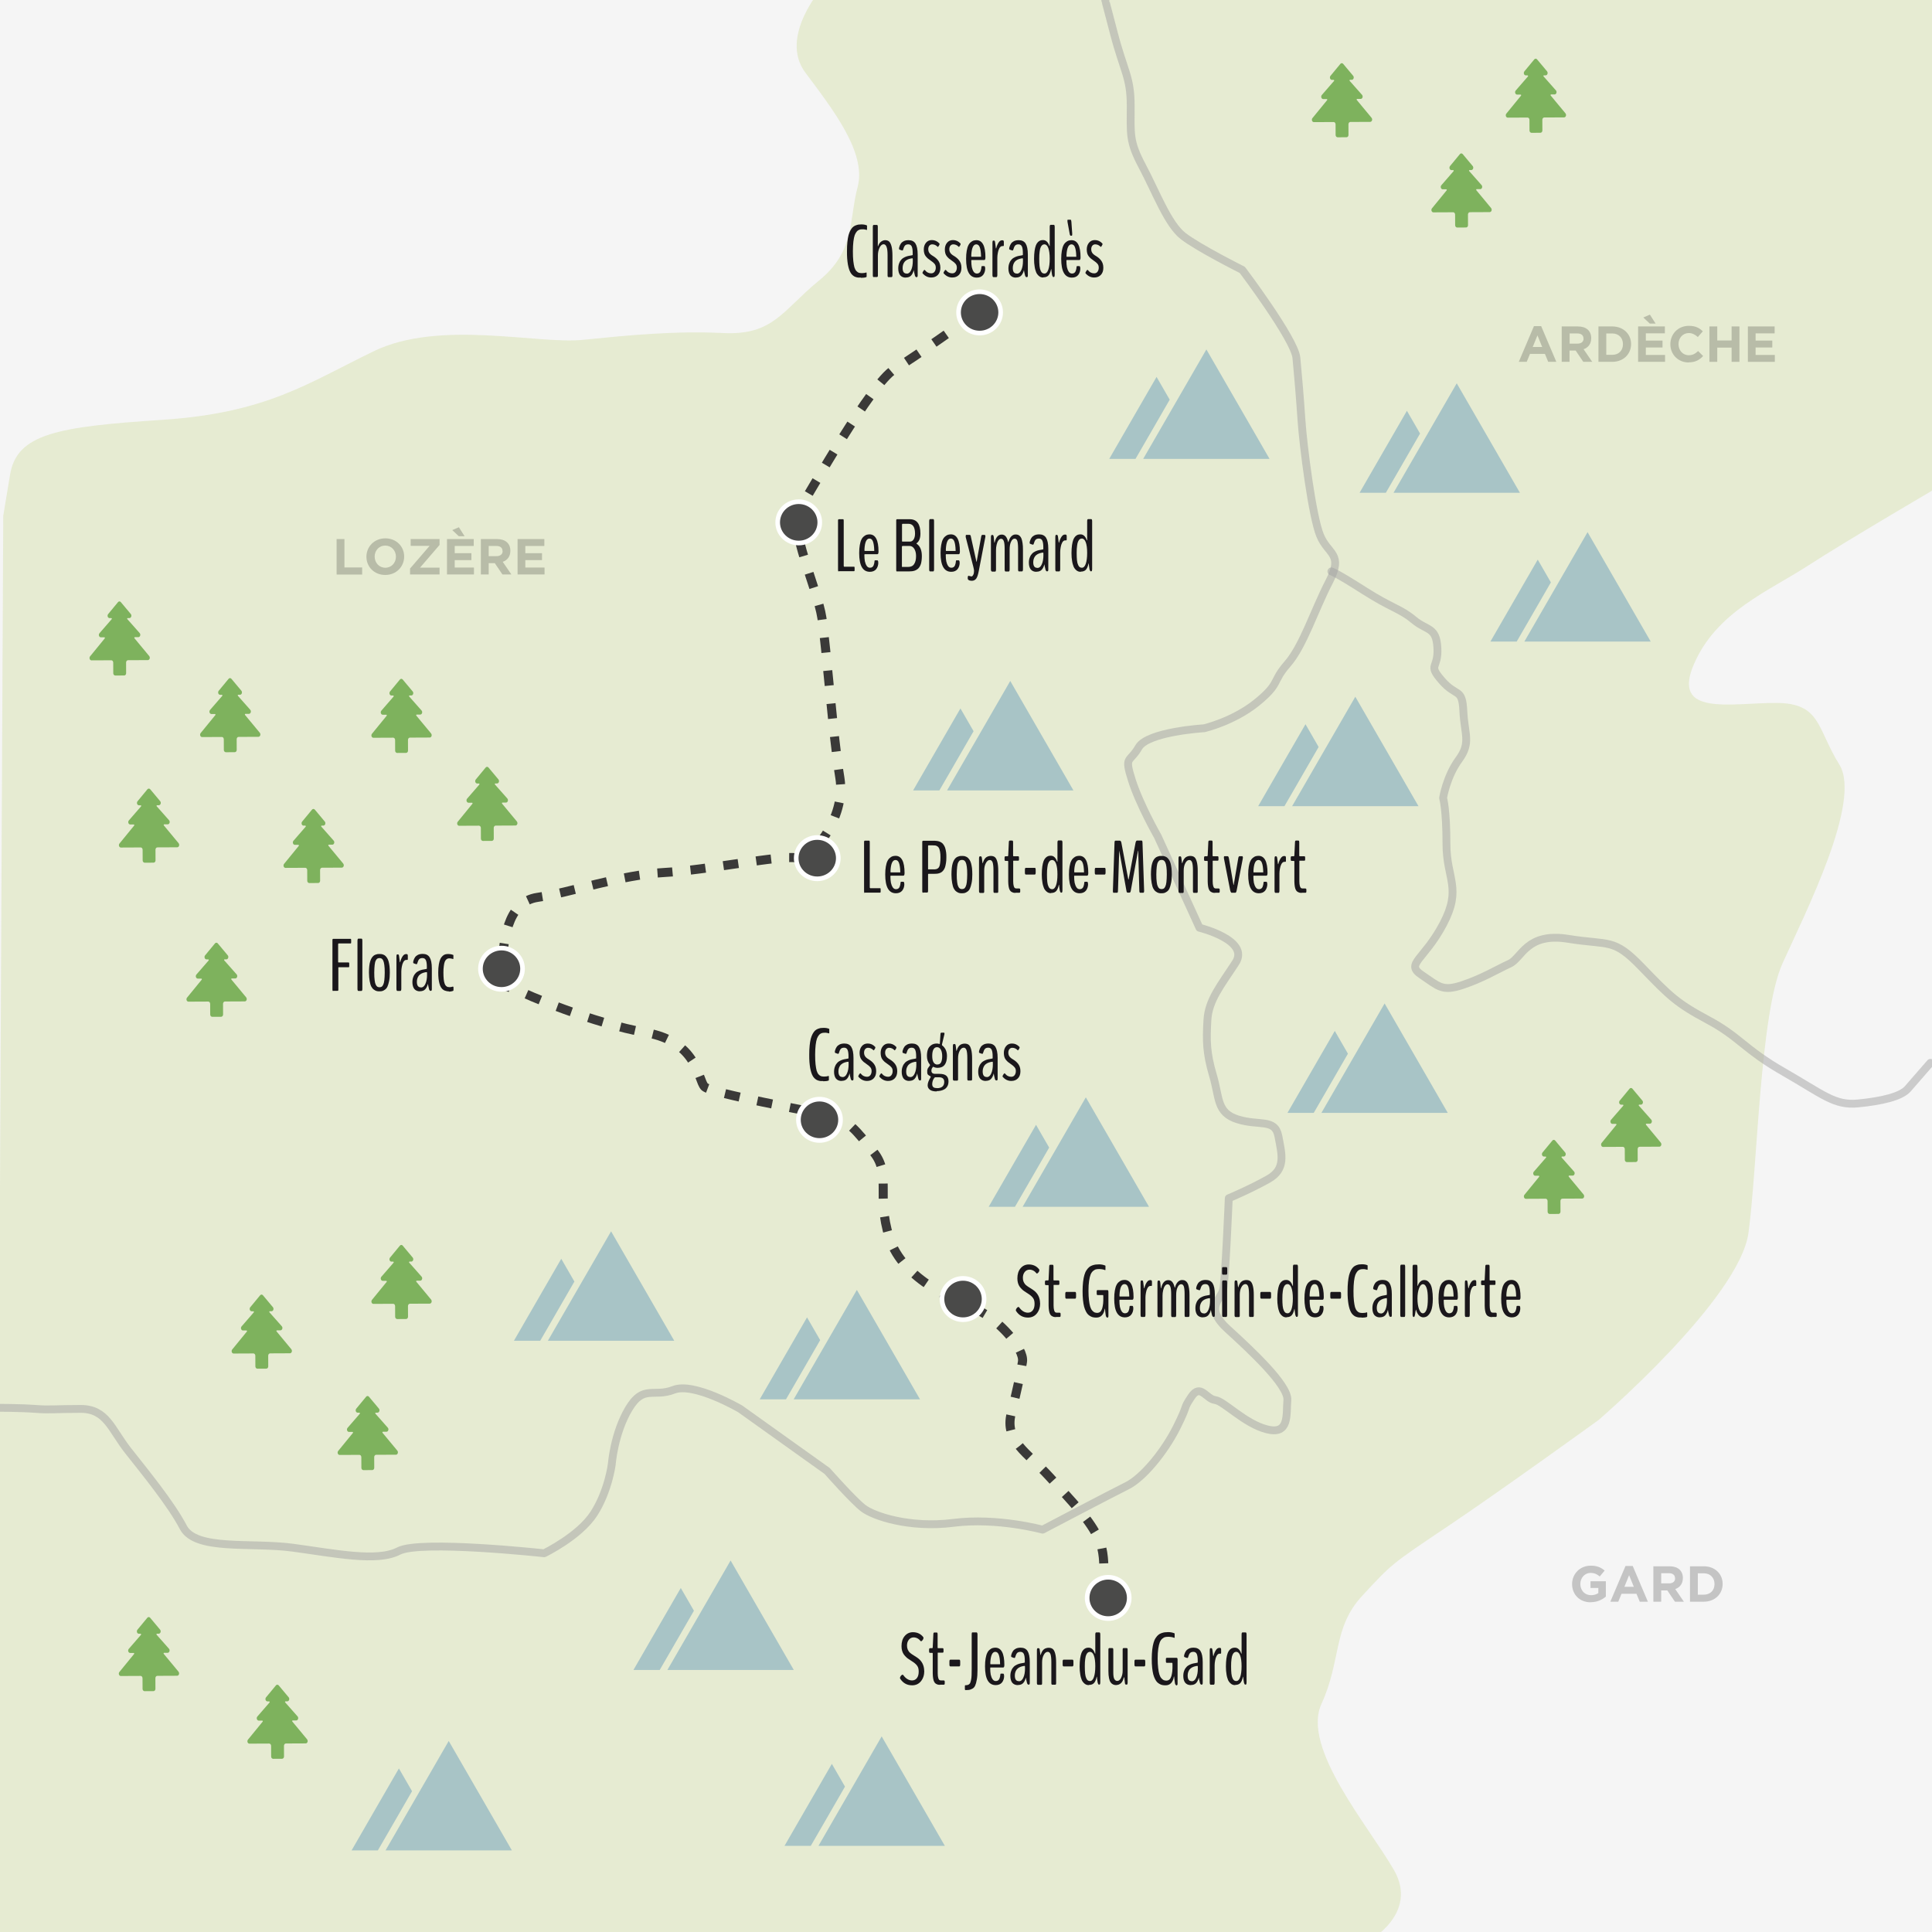 <?xml version="1.0" encoding="UTF-8"?><svg id="Calque_1" xmlns="http://www.w3.org/2000/svg" xmlns:xlink="http://www.w3.org/1999/xlink" viewBox="0 0 189.92 189.92"><defs><style>.cls-1,.cls-2,.cls-3{fill:none;}.cls-4{fill:#4a4a49;stroke:#fff;stroke-width:2.07px;}.cls-4,.cls-2{stroke-miterlimit:10;}.cls-5{fill:#1a171b;}.cls-2{stroke:#3a3938;stroke-dasharray:1.48 1.78;stroke-width:.89px;}.cls-6{fill:#a8c4c6;}.cls-3{opacity:.5;stroke:#a3a2a2;stroke-linecap:round;stroke-linejoin:round;stroke-width:.77px;}.cls-7{fill:#7eb25d;}.cls-8{opacity:.2;}.cls-9{fill:#f5f5f5;}.cls-10{fill:#a3c135;opacity:.18;}.cls-11{clip-path:url(#clippath);}</style><symbol id="Nouveau_symbole" viewBox="0 0 20.89 20.54"><path class="cls-4" d="M19.85,10.27c0,5.1-4.21,9.23-9.41,9.23S1.04,15.37,1.04,10.27,5.25,1.04,10.44,1.04s9.41,4.13,9.41,9.23"/></symbol><symbol id="Nouveau_symbole_1" viewBox="0 0 26.95 33.12"><path class="cls-7" d="M26.69,24.43l-6.62-7.98c-.07-.08-.08-.2-.05-.3.04-.11.12-.18.22-.18h1.58c.36,0,.68-.27.81-.67.13-.4.05-.86-.22-1.15l-5.52-6.24c-.07-.08-.09-.2-.06-.3.04-.11.12-.17.22-.17h.78c.36,0,.67-.27.81-.66.13-.39.06-.85-.2-1.15L13.98.3C13.81.1,13.58,0,13.36,0s-.45.1-.62.31l-4.42,5.35c-.25.3-.32.76-.19,1.15.14.39.46.65.82.65h.78c.09,0,.18.06.22.17.04.11.02.23-.05.31l-5.46,6.29c-.26.3-.34.75-.2,1.15.13.4.46.66.82.66h1.58c.1,0,.18.06.22.17.04.1.01.23-.05.31L.25,24.55c-.25.3-.31.75-.18,1.15.14.39.46.64.81.64l8.86-.04c.48,0,.85.47.85,1.05l.02,4.75c0,.58.43,1.02.91,1.02l3.96-.02c.48,0,.89-.45.88-1.03l-.02-4.75c0-.58.38-1.05.86-1.05l8.86-.04c.36,0,.67-.26.81-.65.13-.39.06-.84-.19-1.14h0ZM26.69,24.43"/></symbol><symbol id="Nouveau_symbole_2" viewBox="0 0 71.64 48.91"><polygon class="cls-6" points="21.15 12.28 11.57 28.86 0 48.91 11.74 48.91 17.45 39.04 27.02 22.45 21.15 12.28"/><polygon class="cls-6" points="43.41 0 30.45 22.45 20.87 39.04 15.17 48.91 26.57 48.91 45.72 48.91 71.64 48.91 43.41 0"/></symbol><clipPath id="clippath"><rect class="cls-1" width="189.92" height="189.92"/></clipPath></defs><g class="cls-11"><rect class="cls-9" width="189.92" height="189.92"/><path class="cls-10" d="M-.36,190.79h134.93s4.91-2.69,2.46-6.96-9.11-12-7.13-16.33,1.09-7.47,4-10.62,2.9-3.14,8.27-6.74,14.97-10.55,14.97-10.55c0,0,13.85-11.9,14.74-18.41s1.12-21.55,3.35-26.49,7.82-15.94,5.58-19.53-1.79-6.06-6.25-6.06-10.28,1.35-8.04-3.82c2.23-5.16,7.37-7.18,11.17-9.65s13.4-8.08,13.4-8.08V-1.39h-110.13s-4.47,4.94-1.79,8.53,6.03,7.86,5.14,11.23-.22,6.29-3.8,9.21-4.47,5.39-9.38,5.16-9.38.22-13.85.67-14.07-2.02-20.55,1.12-10.5,6.06-20.77,6.74-14.3,1.35-14.97,5.39l-.67,4.04S-.36,190.12-.36,190.79Z"/><path class="cls-2" d="M108.27,156.93s.67-3.55-.22-5.54-2.66-3.77-4.88-6.21-4.43-3.55-3.77-6.21.89-3.77,1.11-5.1-2.44-4.21-4.43-5.1-7.32-2.88-8.65-7.09.22-6.21-1.55-8.42-2.44-3.1-4.21-3.55-11.75-2.22-12.41-2.88-.67-4.43-5.76-5.32-11.97-3.77-12.64-4.21-1.77.22-1.55-2.22.44-6.43,3.55-6.87,8.2-2.22,12.41-2.44,11.6-1.76,13-1.43,4.95-3.89,4.29-7.88-1.33-12.86-1.77-15.74-3.33-8.87-2.22-10.64,7.09-12.41,9.31-13.75,7.76-5.32,7.76-5.32"/><path class="cls-3" d="M108.66.08s-.17-.67.83,3.16,1.66,4.32,1.66,7.15-.17,3.49,1.16,5.99,2.49,5.65,3.99,6.82,5.82,3.33,5.82,3.33c0,0,5.15,6.82,5.32,8.65s.33,3.66.5,6.15,1.05,9.42,1.83,11.31,2.33,1.77.89,4.54-2.55,6.32-4.1,8.09-.67,1.88-2.99,3.77-5.21,2.55-5.21,2.55c0,0-5.54.33-6.43,1.88s-1.44.78-.67,3.21,2.55,5.54,2.55,5.54l4.1,8.98s4.99,1.22,3.55,3.44-2.66,3.66-2.77,5.65-.11,3.21.55,5.43.33,3.66,2.44,4.32,3.66-.11,3.99,1.66.78,3.21-1,4.21-3.88,1.88-3.88,1.88c0,0-.33,7.98-.55,8.98s-1.88,1.77.44,3.88,5.99,5.54,5.87,6.98.22,3.44-2,2.88-4.21-2.77-5.1-2.88-1.44-1.66-2.33-.33-.22.55-1.44,2.99-3.33,4.99-4.88,5.76-8.31,4.32-8.31,4.32c0,0-4.43-1.22-8.76-.67s-7.87-.67-8.87-1.44-3.55-3.66-3.55-3.66l-8.54-6.1s-4.54-2.66-6.54-1.88-2.99-.55-4.43,1.88-1.66,5.43-1.66,5.43c0,0-.33,2.66-1.77,4.88s-4.88,3.88-4.88,3.88c0,0-12.19-1.33-14.3-.22s-6.32.22-10.42-.33-9.53.33-10.75-2-3.77-5.43-5.43-7.54-2.11-4.1-4.66-4.1-2.99.11-4.43,0-3.77-.11-3.77-.11"/><use width="20.89" height="20.54" transform="translate(106.64 154.82) scale(.22)" xlink:href="#Nouveau_symbole"/><use width="20.89" height="20.54" transform="translate(92.37 125.44) scale(.22)" xlink:href="#Nouveau_symbole"/><use width="20.89" height="20.54" transform="translate(78.26 107.82) scale(.22)" xlink:href="#Nouveau_symbole"/><use width="20.89" height="20.54" transform="translate(47 92.97) scale(.22)" xlink:href="#Nouveau_symbole"/><use width="20.89" height="20.54" transform="translate(78.04 82.1) scale(.22)" xlink:href="#Nouveau_symbole"/><use width="20.89" height="20.54" transform="translate(76.22 49.09) scale(.22)" xlink:href="#Nouveau_symbole"/><use width="20.89" height="20.54" transform="translate(94 28.45) scale(.22)" xlink:href="#Nouveau_symbole"/><path class="cls-5" d="M90.86,164.24c0,.42-.11.76-.33,1.03-.22.27-.51.4-.87.4-.5,0-.89-.22-1.17-.65-.01-.02-.02-.04-.02-.07,0-.07.03-.14.09-.21.06-.08.11-.11.17-.11.02,0,.04,0,.06.03.25.35.54.53.87.53.2,0,.36-.08.48-.24.12-.16.17-.37.17-.63,0-.23-.04-.41-.13-.54-.08-.13-.22-.26-.39-.38l-.47-.31c-.1-.06-.18-.13-.25-.2s-.15-.15-.22-.25-.13-.22-.17-.36-.06-.29-.06-.46c0-.41.1-.74.31-.99.21-.25.48-.38.81-.38.43,0,.76.16,1.01.47.02.03.03.06.03.1,0,.07-.03.14-.09.21-.06.07-.11.11-.15.11-.01,0-.02,0-.03-.01-.2-.25-.44-.37-.7-.37-.19,0-.35.08-.47.23-.12.15-.18.34-.18.57,0,.15.02.27.07.39.05.11.11.2.17.27.06.06.15.13.25.2l.47.3c.49.32.73.77.73,1.36Z"/><path class="cls-5" d="M92.42,165.62c-.09,0-.17,0-.23-.02s-.13-.05-.2-.09c-.07-.05-.12-.11-.16-.19-.04-.08-.08-.19-.1-.33-.02-.14-.04-.3-.04-.49v-1.96s-.01-.06-.04-.06h-.23c-.06,0-.09-.05-.09-.16v-.14c0-.1.03-.16.09-.16h.23s.04-.03.04-.1l.06-1.26c0-.12.03-.18.09-.18h.25s.05.01.06.04.02.07.02.14v1.26c0,.06.01.1.04.1h.46s.05.01.06.03.02.06.02.12v.14c0,.06,0,.1-.02.12s-.04.03-.06.03h-.46s-.03,0-.03.01,0,.02,0,.05v1.96c0,.2.02.35.05.46s.07.18.12.21c.04.03.1.04.17.04h.25c.06,0,.1.04.1.11v.19c0,.08-.03.12-.1.12h-.34Z"/><path class="cls-5" d="M93.42,163.81c-.06,0-.09-.06-.09-.19v-.28c0-.13.03-.19.09-.19h.88c.06,0,.09.06.09.19v.28c0,.12-.03.19-.09.19h-.88Z"/><path class="cls-5" d="M94.89,166.14s-.04-.03-.04-.1v-.27c0-.07.01-.11.04-.11.09,0,.16,0,.21-.02.05-.01.11-.03.16-.07.05-.04.1-.09.12-.16s.06-.16.08-.28c.03-.12.04-.27.05-.44,0-.18.01-.39.01-.64v-3.41c0-.11.02-.17.06-.17h.44s.07.06.07.17v3.54c0,.37-.02.69-.07.94-.04.25-.1.45-.16.58-.06.13-.15.24-.27.3s-.23.11-.32.12c-.09.01-.23.02-.4.02Z"/><path class="cls-5" d="M98.71,164.73c0,.26-.07.48-.21.66-.14.17-.35.26-.62.26-.7,0-1.05-.61-1.05-1.84,0-.3.02-.57.06-.79s.09-.41.16-.54c.06-.13.14-.23.24-.31.09-.08.18-.13.27-.16.09-.02.18-.04.28-.04.59,0,.89.56.89,1.69,0,.17-.04.26-.11.26h-1.26s-.02.03-.02.08c0,.24.02.44.05.62.04.18.1.33.18.45s.19.18.32.18c.09,0,.16-.02.22-.06s.11-.1.14-.18c.03-.08.05-.15.06-.2.01-.06.02-.13.03-.22,0-.05.02-.07.05-.07h.24s.07.05.07.15v.07ZM97.36,163.6h.95s0-.02,0-.06c-.01-.4-.06-.7-.13-.88-.07-.19-.19-.28-.34-.28-.29,0-.45.35-.49,1.03,0,.13,0,.19.01.19Z"/><path class="cls-5" d="M100.06,165.65c-.24,0-.42-.08-.55-.23-.12-.15-.19-.38-.19-.66,0-.21.03-.39.1-.55.06-.16.15-.28.24-.37s.21-.16.32-.21.23-.09.33-.11c.1-.02.2-.04.28-.05s.13-.03.15-.04v-.2c0-.28-.03-.49-.09-.63-.06-.14-.17-.22-.34-.22-.15,0-.26.04-.33.12-.07.08-.13.21-.18.39-.01.04-.03.07-.04.08-.01.01-.03.02-.05.01-.03,0-.09-.02-.17-.05-.08-.03-.12-.04-.13-.06-.02-.02-.02-.09,0-.19.04-.15.1-.28.17-.38.07-.1.17-.18.29-.24.13-.06.28-.09.47-.09.3,0,.53.11.67.33s.22.58.22,1.09v2.04c0,.12-.03.17-.08.17h-.09s-.07-.05-.1-.15c-.07-.29-.11-.46-.11-.52,0,0,0-.01,0-.02,0,0,0,0-.01,0,0,0,0,0,0,.02-.06.23-.15.41-.27.53-.12.12-.29.18-.5.18ZM100.16,165.27c.19,0,.34-.12.44-.36.11-.24.16-.54.16-.9,0-.17,0-.25-.03-.25,0,0-.03,0-.08.01-.05,0-.08.01-.08.01-.29.06-.49.17-.62.33-.12.16-.19.36-.19.6,0,.37.13.55.39.55Z"/><path class="cls-5" d="M102.02,165.61c-.06,0-.09-.06-.09-.18v-3.19c0-.15.03-.22.09-.22h.07s.06.01.08.03c.02.02.03.07.04.14l.06.47s.02.04.02.04c0,0,.02-.01.02-.04.04-.14.09-.26.15-.35s.13-.17.2-.21c.07-.04.14-.08.21-.09.07-.02.14-.03.22-.03.16,0,.3.04.4.12s.18.23.24.46c.06.22.09.52.09.9v1.97c0,.07,0,.12-.02.14-.01.02-.04.04-.06.04h-.31s-.05-.01-.06-.04c-.01-.02-.02-.07-.02-.14v-2.05c0-.35-.03-.6-.08-.76-.06-.16-.15-.24-.27-.24-.16,0-.29.1-.4.31-.11.2-.16.45-.16.74v2.01c0,.07,0,.12-.02.14s-.04.04-.06.04h-.31Z"/><path class="cls-5" d="M104.55,163.81c-.06,0-.09-.06-.09-.19v-.28c0-.13.03-.19.09-.19h.88c.06,0,.09.06.09.19v.28c0,.12-.03.19-.09.19h-.88Z"/><path class="cls-5" d="M107.04,165.65c-.09,0-.17-.01-.25-.04-.08-.03-.16-.08-.25-.17-.08-.08-.16-.19-.21-.32s-.11-.31-.14-.53c-.04-.22-.06-.48-.06-.77s.02-.56.05-.79c.03-.22.08-.4.13-.54.05-.13.12-.24.2-.32.08-.08.16-.13.24-.16.08-.03.17-.04.27-.04.27,0,.48.19.61.56,0,0,.01.02.03.04,0,0,.01-.02.01-.05v-1.83c0-.15.03-.22.09-.22h.31c.06,0,.09.07.09.22v4.67c0,.16-.03.24-.08.24h-.08s-.07-.07-.1-.21c-.04-.24-.06-.41-.07-.52,0-.03,0-.05-.01-.06,0,.01-.02.03-.02.05-.07.3-.16.5-.28.61s-.27.16-.47.16ZM107.67,163.79c0-.46-.05-.81-.14-1.05-.09-.24-.22-.36-.38-.36-.08,0-.14.02-.2.06s-.11.11-.16.21-.09.24-.11.44c-.03.19-.04.43-.04.71s.01.53.03.72c.02.19.06.34.11.45s.1.18.16.22c.06.04.13.06.21.06.16,0,.29-.12.38-.38.09-.25.14-.61.14-1.08Z"/><path class="cls-5" d="M109.74,165.65c-.12,0-.22-.02-.31-.06-.09-.04-.17-.1-.24-.2-.08-.09-.13-.23-.17-.42-.04-.19-.06-.42-.06-.7v-2.08c0-.07,0-.12.02-.14.01-.02.04-.04.06-.04h.31s.05.01.07.04c.01.02.02.07.02.14v2.21c0,.31.03.53.1.65s.16.19.29.19c.15,0,.28-.1.38-.31.1-.21.15-.43.15-.69v-2.05c0-.07,0-.12.02-.14.01-.02.04-.04.07-.04h.31s.05.01.07.04c.01.02.02.07.02.14v3.19c0,.15-.03.22-.08.22h-.07s-.06-.01-.08-.03-.03-.07-.04-.15l-.06-.5s-.01-.05-.03-.05c0,0-.01.02-.02.05-.06.25-.16.44-.29.55s-.28.17-.44.17Z"/><path class="cls-5" d="M111.61,163.81c-.06,0-.09-.06-.09-.19v-.28c0-.13.03-.19.09-.19h.88c.06,0,.09.06.09.19v.28c0,.12-.03.19-.09.19h-.88Z"/><path class="cls-5" d="M115.66,165.67c-.08,0-.13-.07-.16-.21,0,0-.01-.11-.04-.29-.02-.18-.04-.3-.04-.34,0-.02,0-.03-.01-.03,0,0-.02,0-.02.03-.04.27-.13.47-.27.62-.14.15-.32.22-.53.22-.11,0-.2,0-.29-.02-.08-.01-.18-.04-.27-.09-.1-.05-.18-.11-.26-.18s-.15-.18-.22-.31-.13-.29-.18-.47c-.05-.18-.08-.4-.11-.66-.03-.26-.04-.56-.04-.88s.02-.64.05-.91.08-.49.13-.67c.05-.18.12-.34.21-.47s.17-.23.26-.3c.08-.07.19-.13.31-.17s.23-.07.32-.08c.09-.01.21-.02.34-.02.21,0,.41.04.59.11,0,0,0,0,.02.01,0,0,.01.01.02.02s0,.02,0,.03v.35s0,.04-.02.04h-.04s-.06-.03-.1-.04c-.04,0-.08-.02-.13-.03-.05,0-.1-.02-.15-.02-.06,0-.11-.01-.16-.01-.13,0-.24.01-.33.03-.09.02-.19.08-.29.16-.1.09-.18.2-.24.35s-.11.36-.15.63c-.04.27-.06.59-.06.97s.02.67.05.93c.03.26.07.47.12.63.05.15.11.28.19.37s.15.15.23.19c.08.03.17.05.26.05.12,0,.23-.04.31-.11.08-.07.14-.19.19-.33.04-.15.07-.31.09-.48s.02-.38.02-.63c0-.13-.01-.2-.03-.2h-.5s-.04,0-.06,0c-.01,0-.03-.02-.04-.04s-.02-.05-.02-.09v-.21c0-.06,0-.1.02-.12.02-.02.04-.03.08-.03h.96c.06,0,.09.06.09.19v2.31c0,.07,0,.13-.03.16-.02.04-.04.06-.07.06Z"/><path class="cls-5" d="M117.06,165.65c-.24,0-.42-.08-.55-.23-.12-.15-.19-.38-.19-.66,0-.21.03-.39.1-.55.06-.16.15-.28.24-.37s.21-.16.32-.21.23-.09.33-.11c.1-.02.2-.04.28-.05s.13-.03.15-.04v-.2c0-.28-.03-.49-.09-.63-.06-.14-.17-.22-.34-.22-.15,0-.26.04-.33.12-.07.08-.13.21-.18.39-.01.04-.03.07-.04.08-.01.01-.03.02-.05.01-.03,0-.09-.02-.17-.05-.08-.03-.12-.04-.13-.06-.02-.02-.02-.09,0-.19.04-.15.1-.28.17-.38.07-.1.17-.18.29-.24.13-.06.28-.09.47-.09.3,0,.53.11.67.33s.22.58.22,1.09v2.04c0,.12-.03.17-.08.17h-.09s-.07-.05-.1-.15c-.07-.29-.11-.46-.11-.52,0,0,0-.01,0-.02,0,0,0,0-.01,0,0,0,0,0,0,.02-.06.23-.15.41-.27.53-.12.12-.29.18-.5.18ZM117.15,165.27c.19,0,.34-.12.44-.36.11-.24.16-.54.16-.9,0-.17,0-.25-.03-.25,0,0-.03,0-.08.01-.05,0-.08.01-.08.01-.29.06-.49.17-.62.33-.12.16-.19.36-.19.6,0,.37.13.55.39.55Z"/><path class="cls-5" d="M119.01,165.61c-.06,0-.09-.08-.09-.23v-3.09c0-.18.02-.27.07-.27h.1s.05.02.06.05c.01.03.03.09.04.18l.06.49s.02.06.03.06c0,0,.02-.02.02-.06.06-.24.15-.42.24-.55s.2-.2.31-.2h.06c.05,0,.08.01.1.04.02.03.03.07.03.13v.26c0,.06,0,.09-.01.11,0,.02-.03.03-.06.03-.09,0-.14,0-.15.01-.08.02-.16.09-.23.22-.07.13-.11.27-.14.44-.03.16-.05.32-.05.47v1.68c0,.15-.03.23-.09.23h-.31Z"/><path class="cls-5" d="M121.42,165.65c-.09,0-.17-.01-.25-.04-.08-.03-.16-.08-.25-.17-.08-.08-.16-.19-.21-.32s-.11-.31-.14-.53c-.04-.22-.06-.48-.06-.77s.02-.56.05-.79c.03-.22.08-.4.13-.54.05-.13.12-.24.2-.32.08-.08.16-.13.24-.16.08-.03.17-.04.27-.04.27,0,.48.19.61.56,0,0,.01.02.03.04,0,0,.01-.02.01-.05v-1.83c0-.15.03-.22.09-.22h.31c.06,0,.09.07.09.22v4.67c0,.16-.03.24-.08.24h-.08s-.07-.07-.1-.21c-.04-.24-.06-.41-.07-.52,0-.03,0-.05-.01-.06,0,.01-.02.03-.02.05-.07.3-.16.5-.28.61s-.27.16-.47.16ZM122.05,163.79c0-.46-.05-.81-.14-1.05-.09-.24-.22-.36-.38-.36-.08,0-.14.02-.2.06s-.11.11-.16.21-.09.24-.11.44c-.03.19-.04.43-.04.71s.01.53.03.72c.02.19.06.34.11.45s.1.18.16.22c.06.04.13.06.21.06.16,0,.29-.12.38-.38.09-.25.14-.61.14-1.08Z"/><path class="cls-5" d="M102.25,128.09c0,.42-.11.76-.33,1.03-.22.27-.51.4-.87.4-.5,0-.89-.22-1.17-.65-.01-.02-.02-.04-.02-.07,0-.07.03-.14.09-.21.06-.08.11-.11.17-.11.02,0,.04,0,.06.03.25.35.54.53.87.53.2,0,.36-.08.48-.24.12-.16.17-.37.17-.63,0-.23-.04-.41-.13-.54-.08-.13-.22-.26-.39-.38l-.47-.31c-.1-.06-.18-.13-.25-.2s-.15-.15-.22-.25-.13-.22-.17-.36-.06-.29-.06-.46c0-.41.1-.74.31-.99.21-.25.48-.38.81-.38.43,0,.76.16,1.01.47.02.03.03.06.03.1,0,.07-.03.14-.09.21-.06.07-.11.11-.15.11-.01,0-.02,0-.03-.01-.2-.25-.44-.37-.7-.37-.19,0-.35.08-.47.23-.12.15-.18.34-.18.57,0,.15.02.27.07.39.05.11.11.2.17.27.06.06.15.13.25.2l.47.3c.49.32.73.77.73,1.36Z"/><path class="cls-5" d="M103.81,129.47c-.09,0-.17,0-.23-.02s-.13-.05-.2-.09c-.07-.05-.12-.11-.16-.19-.04-.08-.08-.19-.1-.33-.02-.14-.04-.3-.04-.49v-1.96s-.01-.06-.04-.06h-.23c-.06,0-.09-.05-.09-.16v-.14c0-.1.03-.16.09-.16h.23s.04-.03.04-.1l.06-1.26c0-.12.03-.18.09-.18h.25s.05.01.06.04.02.07.02.14v1.26c0,.06.01.1.04.1h.46s.05.01.06.03.02.06.02.12v.14c0,.06,0,.1-.02.12s-.04.03-.06.03h-.46s-.03,0-.03.01,0,.02,0,.05v1.96c0,.2.02.35.05.46s.07.18.12.21c.04.03.1.04.17.04h.25c.06,0,.1.04.1.11v.19c0,.08-.03.12-.1.12h-.34Z"/><path class="cls-5" d="M104.81,127.66c-.06,0-.09-.06-.09-.19v-.28c0-.13.03-.19.09-.19h.88c.06,0,.09.06.09.19v.28c0,.12-.03.19-.09.19h-.88Z"/><path class="cls-5" d="M108.86,129.52c-.08,0-.13-.07-.16-.21,0,0-.01-.11-.04-.29-.02-.18-.04-.3-.04-.34,0-.02,0-.03-.01-.03,0,0-.02,0-.02.03-.04.27-.13.47-.27.62-.14.15-.32.22-.53.22-.11,0-.2,0-.29-.02-.08-.01-.18-.04-.27-.09-.1-.05-.18-.11-.26-.18s-.15-.18-.22-.31-.13-.29-.18-.47c-.05-.18-.08-.4-.11-.66-.03-.26-.04-.56-.04-.88s.02-.64.05-.91.08-.49.13-.67c.05-.18.12-.34.21-.47s.17-.23.26-.3c.08-.07.19-.13.31-.17s.23-.07.32-.08c.09-.01.21-.02.34-.02.21,0,.41.04.59.11,0,0,0,0,.02.01,0,0,.01.01.02.02s0,.02,0,.03v.35s0,.04-.02.04h-.04s-.06-.03-.1-.04c-.04,0-.08-.02-.13-.03-.05,0-.1-.02-.15-.02-.06,0-.11-.01-.16-.01-.13,0-.24.01-.33.03-.09.02-.19.08-.29.16-.1.09-.18.2-.24.35s-.11.36-.15.63c-.04.27-.06.59-.06.97s.02.67.05.93c.03.26.07.47.12.63.05.15.11.28.19.37s.15.15.23.19c.08.03.17.05.26.05.12,0,.23-.04.31-.11.08-.07.14-.19.19-.33.04-.15.07-.31.09-.48s.02-.38.02-.63c0-.13-.01-.2-.03-.2h-.5s-.04,0-.06,0c-.01,0-.03-.02-.04-.04s-.02-.05-.02-.09v-.21c0-.06,0-.1.02-.12.02-.02.04-.03.08-.03h.96c.06,0,.09.06.09.19v2.31c0,.07,0,.13-.03.16-.02.04-.04.06-.07.06Z"/><path class="cls-5" d="M111.41,128.58c0,.26-.07.48-.21.66-.14.17-.35.26-.62.26-.7,0-1.05-.61-1.05-1.84,0-.3.02-.57.06-.79s.09-.41.16-.54c.06-.13.14-.23.24-.31.09-.08.18-.13.27-.16.09-.02.18-.04.28-.04.59,0,.89.56.89,1.69,0,.17-.04.26-.11.26h-1.26s-.02.03-.02.08c0,.24.02.44.05.62.04.18.1.33.18.45s.19.18.32.18c.09,0,.16-.02.22-.06s.11-.1.14-.18c.03-.08.05-.15.06-.2.01-.06.02-.13.03-.22,0-.05.02-.07.05-.07h.24s.07.05.07.15v.07ZM110.06,127.45h.95s0-.02,0-.06c-.01-.4-.06-.7-.13-.88-.07-.19-.19-.28-.34-.28-.29,0-.45.35-.49,1.03,0,.13,0,.19.01.19Z"/><path class="cls-5" d="M112.21,129.46c-.06,0-.09-.08-.09-.23v-3.09c0-.18.02-.27.07-.27h.1s.05.02.06.05c.01.03.03.09.04.18l.06.49s.02.06.03.06c0,0,.02-.02.02-.06.06-.24.15-.42.24-.55s.2-.2.31-.2h.06c.05,0,.08.01.1.04.02.03.03.07.03.13v.26c0,.06,0,.09-.01.11,0,.02-.03.03-.06.03-.09,0-.14,0-.15.01-.08.02-.16.09-.23.22-.07.13-.11.27-.14.44-.03.16-.05.32-.05.47v1.68c0,.15-.03.23-.09.23h-.31Z"/><path class="cls-5" d="M113.87,129.46c-.06,0-.09-.07-.09-.22v-3.11c0-.17.03-.25.08-.25h.09c.06,0,.09.07.11.21l.05.51s.01.05.02.05c0,0,.01-.02.02-.05.12-.5.35-.76.69-.76.15,0,.28.05.38.16s.19.29.25.55c0,.02.01.03.02.03,0,0,.02,0,.02-.03.06-.24.16-.42.28-.54s.26-.18.4-.18c.09,0,.17.01.24.03.07.02.13.07.2.13.06.06.12.15.16.26.04.11.07.25.1.43s.04.39.04.63v1.93c0,.15-.03.22-.09.22h-.31c-.06,0-.08-.07-.08-.22v-2.03c0-.37-.03-.62-.08-.76-.05-.14-.14-.21-.26-.21-.14,0-.26.1-.35.3-.1.2-.14.46-.14.8v1.91c0,.15-.03.22-.09.22h-.31c-.06,0-.09-.07-.09-.22v-2c0-.38-.03-.64-.09-.78-.06-.15-.14-.22-.26-.22-.1,0-.2.06-.27.17-.08.11-.13.25-.17.42-.04.17-.06.35-.06.54v1.88c0,.15-.03.22-.09.22h-.31Z"/><path class="cls-5" d="M118.25,129.5c-.24,0-.42-.08-.55-.23-.12-.15-.19-.38-.19-.66,0-.21.03-.39.1-.55.06-.16.15-.28.24-.37s.21-.16.32-.21.23-.09.33-.11c.1-.02.2-.04.28-.05s.13-.03.15-.04v-.2c0-.28-.03-.49-.09-.63-.06-.14-.17-.22-.34-.22-.15,0-.26.04-.33.12-.07.08-.13.21-.18.39-.01.04-.03.07-.04.08-.01.01-.03.02-.05.01-.03,0-.09-.02-.17-.05-.08-.03-.12-.04-.13-.06-.02-.02-.02-.09,0-.19.04-.15.1-.28.17-.38.07-.1.17-.18.29-.24.13-.06.28-.09.47-.09.3,0,.53.11.67.33s.22.58.22,1.09v2.04c0,.12-.03.17-.08.17h-.09s-.07-.05-.1-.15c-.07-.29-.11-.46-.11-.52,0,0,0-.01,0-.02,0,0,0,0-.01,0,0,0,0,0,0,.02-.06.23-.15.41-.27.53-.12.12-.29.18-.5.18ZM118.35,129.12c.19,0,.34-.12.44-.36.11-.24.16-.54.16-.9,0-.17,0-.25-.03-.25,0,0-.03,0-.08.01-.05,0-.08.01-.08.01-.29.06-.49.17-.62.33-.12.16-.19.36-.19.6,0,.37.13.55.39.55Z"/><path class="cls-5" d="M120.21,125.3s-.05-.01-.06-.04c-.01-.02-.02-.07-.02-.14v-.37c0-.07,0-.12.02-.15.01-.03.04-.04.06-.04h.35c.05,0,.08.06.08.19v.37c0,.07,0,.12-.02.14-.01.02-.03.04-.06.04h-.35ZM120.23,129.46c-.06,0-.09-.07-.09-.22v-3.16c0-.14.03-.21.09-.21h.31c.06,0,.09.07.09.21v3.16c0,.15-.03.22-.09.22h-.31Z"/><path class="cls-5" d="M121.45,129.46c-.06,0-.09-.06-.09-.18v-3.19c0-.15.03-.22.09-.22h.07s.06.01.08.03c.02.02.03.07.04.14l.06.47s.02.04.02.04c0,0,.02-.01.02-.04.04-.14.09-.26.15-.35s.13-.17.2-.21c.07-.04.14-.08.21-.09.07-.02.14-.03.22-.03.16,0,.3.04.4.12s.18.23.24.46c.06.22.09.52.09.9v1.97c0,.07,0,.12-.02.14-.01.02-.04.04-.06.04h-.31s-.05-.01-.06-.04c-.01-.02-.02-.07-.02-.14v-2.05c0-.35-.03-.6-.08-.76-.06-.16-.15-.24-.27-.24-.16,0-.29.1-.4.31-.11.2-.16.45-.16.74v2.01c0,.07,0,.12-.02.14s-.04.04-.06.04h-.31Z"/><path class="cls-5" d="M123.98,127.66c-.06,0-.09-.06-.09-.19v-.28c0-.13.03-.19.09-.19h.88c.06,0,.09.06.09.19v.28c0,.12-.03.19-.09.19h-.88Z"/><path class="cls-5" d="M126.47,129.5c-.09,0-.17-.01-.25-.04-.08-.03-.16-.08-.25-.17-.08-.08-.16-.19-.21-.32s-.11-.31-.14-.53c-.04-.22-.06-.48-.06-.77s.02-.56.05-.79c.03-.22.08-.4.13-.54.05-.13.12-.24.2-.32.08-.08.16-.13.24-.16.08-.03.17-.04.27-.04.27,0,.48.19.61.56,0,0,.01.02.03.04,0,0,.01-.02.01-.05v-1.83c0-.15.03-.22.09-.22h.31c.06,0,.09.07.09.22v4.67c0,.16-.03.24-.08.24h-.08s-.07-.07-.1-.21c-.04-.24-.06-.41-.07-.52,0-.03,0-.05-.01-.06,0,.01-.02.03-.02.05-.07.3-.16.5-.28.61s-.27.16-.47.16ZM127.09,127.64c0-.46-.05-.81-.14-1.05-.09-.24-.22-.36-.38-.36-.08,0-.14.02-.2.06s-.11.11-.16.21-.09.24-.11.44c-.03.19-.04.43-.04.71s.01.53.03.72c.02.19.06.34.11.45s.1.18.16.22c.06.04.13.06.21.06.16,0,.29-.12.38-.38.09-.25.14-.61.14-1.08Z"/><path class="cls-5" d="M130.11,128.58c0,.26-.07.48-.21.66-.14.17-.35.26-.62.26-.7,0-1.05-.61-1.05-1.84,0-.3.02-.57.06-.79s.09-.41.16-.54c.06-.13.14-.23.24-.31.09-.08.18-.13.27-.16.09-.02.18-.04.28-.04.59,0,.89.56.89,1.69,0,.17-.04.26-.11.26h-1.26s-.02.03-.02.08c0,.24.02.44.05.62.04.18.1.33.18.45s.19.18.32.18c.09,0,.16-.02.22-.06s.11-.1.14-.18c.03-.08.05-.15.06-.2.01-.06.02-.13.03-.22,0-.05.02-.07.05-.07h.24s.07.05.07.15v.07ZM128.75,127.45h.95s0-.02,0-.06c-.01-.4-.06-.7-.13-.88-.07-.19-.19-.28-.34-.28-.29,0-.45.35-.49,1.03,0,.13,0,.19.01.19Z"/><path class="cls-5" d="M130.86,127.66c-.06,0-.09-.06-.09-.19v-.28c0-.13.03-.19.09-.19h.88c.06,0,.09.06.09.19v.28c0,.12-.03.19-.09.19h-.88Z"/><path class="cls-5" d="M133.84,129.51c-.09,0-.17,0-.23,0s-.14-.02-.22-.04-.15-.05-.22-.09c-.06-.04-.13-.09-.19-.15-.07-.07-.12-.14-.17-.23s-.1-.2-.14-.33c-.04-.13-.08-.28-.11-.45-.03-.17-.05-.36-.07-.58-.02-.22-.02-.46-.02-.73,0-.33.01-.62.04-.89.03-.26.06-.48.11-.67.05-.18.11-.34.18-.47.07-.13.15-.24.22-.31.08-.08.16-.13.27-.18.1-.04.2-.07.29-.09.09-.01.19-.02.3-.02.21,0,.39.03.53.09,0,0,0,0,.01.01,0,0,.01.01.02.02s0,.02,0,.03v.35s0,.04-.02.04c0,0-.01,0-.03,0s-.04-.01-.07-.02c-.03,0-.06-.02-.09-.02-.04,0-.08-.01-.12-.02-.05,0-.09,0-.13,0-.11,0-.21.01-.29.04s-.17.08-.25.17c-.08.09-.15.21-.21.36-.05.15-.1.36-.13.63-.03.27-.05.58-.05.95s.01.7.04.96c.03.27.07.47.11.63.05.15.11.27.19.36.08.09.16.14.24.17.08.02.17.04.29.04.17,0,.33-.02.45-.07,0,0,0,0,.02.03,0,.02.01.03.01.03v.34s0,.02-.01.03c0,.02-.01.03-.02.03-.13.05-.31.07-.52.07Z"/><path class="cls-5" d="M135.65,129.5c-.24,0-.42-.08-.55-.23-.12-.15-.19-.38-.19-.66,0-.21.03-.39.1-.55.06-.16.15-.28.24-.37s.21-.16.32-.21.23-.09.33-.11c.1-.02.2-.04.28-.05s.13-.03.15-.04v-.2c0-.28-.03-.49-.09-.63-.06-.14-.17-.22-.34-.22-.15,0-.26.04-.33.12-.07.08-.13.21-.18.39-.01.04-.03.07-.04.08-.01.01-.03.02-.05.01-.03,0-.09-.02-.17-.05-.08-.03-.12-.04-.13-.06-.02-.02-.02-.09,0-.19.04-.15.1-.28.17-.38.07-.1.17-.18.29-.24.13-.06.28-.09.47-.09.3,0,.53.11.67.33s.22.58.22,1.09v2.04c0,.12-.03.17-.08.17h-.09s-.07-.05-.1-.15c-.07-.29-.11-.46-.11-.52,0,0,0-.01,0-.02,0,0,0,0-.01,0,0,0,0,0,0,.02-.06.23-.15.41-.27.53-.12.12-.29.18-.5.18ZM135.74,129.12c.19,0,.34-.12.44-.36.11-.24.16-.54.16-.9,0-.17,0-.25-.03-.25,0,0-.03,0-.08.01-.05,0-.08.01-.08.01-.29.06-.49.17-.62.33-.12.16-.19.36-.19.6,0,.37.13.55.39.55Z"/><path class="cls-5" d="M137.74,129.46c-.06,0-.09-.07-.09-.21v-4.7c0-.15.03-.23.09-.23h.31c.06,0,.08.08.08.23v4.7c0,.14-.03.21-.08.21h-.31Z"/><path class="cls-5" d="M139.96,129.5c-.37,0-.62-.25-.76-.75,0-.01,0-.02-.01-.02,0,0-.02.06-.04.18s-.04.24-.06.37c-.03.12-.06.18-.09.18h-.07s-.07-.07-.07-.21v-4.67c0-.17.03-.25.09-.25h.31s.05.02.06.07.02.11.02.18v1.78s0,.05.01.05l.02-.02c.07-.19.16-.33.27-.42.11-.1.24-.14.37-.14.11,0,.22.03.31.09.1.06.18.16.27.29s.15.33.19.57.07.54.07.89c0,.26-.02.5-.05.71s-.08.38-.14.52c-.06.14-.13.25-.21.34-.08.09-.16.16-.24.19-.08.04-.17.06-.26.06ZM139.49,128.68c.1.28.23.42.38.42s.27-.12.36-.35.13-.6.13-1.1c0-.47-.04-.82-.13-1.06-.09-.24-.2-.35-.35-.35s-.28.13-.38.39-.16.6-.16,1.02.05.76.15,1.04Z"/><path class="cls-5" d="M143.29,128.58c0,.26-.07.48-.21.66-.14.17-.35.26-.62.26-.7,0-1.05-.61-1.05-1.84,0-.3.02-.57.06-.79s.09-.41.16-.54c.06-.13.14-.23.24-.31.09-.08.18-.13.27-.16.09-.02.18-.04.28-.04.59,0,.89.56.89,1.69,0,.17-.04.26-.11.26h-1.26s-.02.03-.02.08c0,.24.02.44.05.62.04.18.1.33.18.45s.19.18.32.18c.09,0,.16-.02.22-.06s.11-.1.14-.18c.03-.08.05-.15.06-.2.01-.06.02-.13.03-.22,0-.05.02-.07.05-.07h.24s.07.05.07.15v.07ZM141.94,127.45h.95s0-.02,0-.06c-.01-.4-.06-.7-.13-.88-.07-.19-.19-.28-.34-.28-.29,0-.45.35-.49,1.03,0,.13,0,.19.01.19Z"/><path class="cls-5" d="M144.09,129.46c-.06,0-.09-.08-.09-.23v-3.09c0-.18.02-.27.07-.27h.1s.05.02.06.05c.01.03.03.09.04.18l.06.49s.02.06.03.06c0,0,.02-.02.02-.06.06-.24.15-.42.24-.55s.2-.2.31-.2h.06c.05,0,.08.01.1.04.02.03.03.07.03.13v.26c0,.06,0,.09-.01.11,0,.02-.03.03-.06.03-.09,0-.14,0-.15.01-.08.02-.16.09-.23.22-.07.13-.11.27-.14.44-.03.16-.05.32-.05.47v1.68c0,.15-.03.23-.09.23h-.31Z"/><path class="cls-5" d="M146.68,129.47c-.09,0-.17,0-.23-.02s-.13-.05-.2-.09c-.07-.05-.12-.11-.16-.19-.04-.08-.08-.19-.1-.33-.02-.14-.04-.3-.04-.49v-1.96s-.01-.06-.04-.06h-.23c-.06,0-.09-.05-.09-.16v-.14c0-.1.03-.16.09-.16h.23s.04-.03.04-.1l.06-1.26c0-.12.03-.18.09-.18h.25s.05.01.06.04.02.07.02.14v1.26c0,.06.01.1.04.1h.46s.05.01.06.03.02.06.02.12v.14c0,.06,0,.1-.02.12s-.04.03-.06.03h-.46s-.03,0-.03.01,0,.02,0,.05v1.96c0,.2.02.35.05.46s.07.18.12.21c.04.03.1.04.17.04h.25c.06,0,.1.04.1.11v.19c0,.08-.03.12-.1.12h-.34Z"/><path class="cls-5" d="M149.45,128.58c0,.26-.07.48-.21.66-.14.17-.35.26-.62.26-.7,0-1.05-.61-1.05-1.84,0-.3.02-.57.06-.79s.09-.41.16-.54c.06-.13.14-.23.24-.31.09-.08.18-.13.27-.16.09-.02.18-.04.28-.04.59,0,.89.56.89,1.69,0,.17-.04.26-.11.26h-1.26s-.02.03-.02.08c0,.24.02.44.05.62.04.18.1.33.18.45s.19.18.32.18c.09,0,.16-.02.22-.06s.11-.1.14-.18c.03-.08.05-.15.06-.2.01-.06.02-.13.03-.22,0-.05.02-.07.05-.07h.24s.07.05.07.15v.07ZM148.09,127.45h.95s0-.02,0-.06c-.01-.4-.06-.7-.13-.88-.07-.19-.19-.28-.34-.28-.29,0-.45.35-.49,1.03,0,.13,0,.19.01.19Z"/><path class="cls-5" d="M80.92,106.27c-.09,0-.17,0-.23,0s-.14-.02-.22-.04-.15-.05-.22-.09c-.06-.04-.13-.09-.19-.15-.07-.07-.12-.14-.17-.23s-.1-.2-.14-.33c-.04-.13-.08-.28-.11-.45-.03-.17-.05-.36-.07-.58-.02-.22-.02-.46-.02-.73,0-.33.01-.62.04-.89.03-.26.06-.48.11-.67.05-.18.11-.34.18-.47.07-.13.15-.24.22-.31.08-.08.16-.13.27-.18.1-.04.2-.07.29-.09.09-.01.19-.02.3-.02.21,0,.39.03.53.09,0,0,0,0,.01.01,0,0,.01.01.02.02s0,.02,0,.03v.35s0,.04-.02.04c0,0-.01,0-.03,0s-.04-.01-.07-.02c-.03,0-.06-.02-.09-.02-.04,0-.08-.01-.12-.02-.05,0-.09,0-.13,0-.11,0-.21.01-.29.04s-.17.08-.25.17c-.08.09-.15.21-.21.36-.05.15-.1.36-.13.63-.03.27-.05.58-.05.95s.01.7.04.96c.03.27.07.47.11.63.05.15.11.27.19.36.08.09.16.14.24.17.08.02.17.04.29.04.17,0,.33-.02.45-.07,0,0,0,0,.02.03,0,.02.01.03.01.03v.34s0,.02-.01.03c0,.02-.01.03-.02.03-.13.05-.31.07-.52.07Z"/><path class="cls-5" d="M82.73,106.26c-.24,0-.42-.08-.55-.23-.12-.15-.19-.38-.19-.66,0-.21.03-.39.1-.55.06-.16.15-.28.24-.37s.21-.16.32-.21.23-.09.33-.11c.1-.02.2-.04.28-.05s.13-.03.15-.04v-.2c0-.28-.03-.49-.09-.63-.06-.14-.17-.22-.34-.22-.15,0-.26.04-.33.12-.07.08-.13.21-.18.39-.01.04-.03.07-.04.08-.01.01-.03.02-.05.01-.03,0-.09-.02-.17-.05-.08-.03-.12-.04-.13-.06-.02-.02-.02-.09,0-.19.04-.15.1-.28.17-.38.07-.1.17-.18.29-.24.13-.06.28-.09.47-.09.3,0,.53.11.67.33s.22.58.22,1.09v2.04c0,.12-.03.17-.08.17h-.09s-.07-.05-.1-.15c-.07-.29-.11-.46-.11-.52,0,0,0-.01,0-.02,0,0,0,0-.01,0,0,0,0,0,0,.02-.06.23-.15.41-.27.53-.12.12-.29.18-.5.18ZM82.82,105.88c.19,0,.34-.12.44-.36.11-.24.16-.54.16-.9,0-.17,0-.25-.03-.25,0,0-.03,0-.08.01-.05,0-.08.01-.08.01-.29.06-.49.17-.62.33-.12.16-.19.36-.19.6,0,.37.13.55.39.55Z"/><path class="cls-5" d="M86.13,105.31c0,.29-.08.52-.24.69-.16.17-.38.26-.66.26-.33,0-.62-.14-.86-.43,0,0,0-.02,0-.02,0-.04.03-.1.08-.18.05-.08.09-.12.12-.12,0,0,.01,0,.02,0,.1.12.2.21.3.26.1.05.21.08.33.08.15,0,.26-.05.34-.16s.12-.24.12-.4-.04-.27-.12-.37c-.08-.1-.21-.21-.39-.33-.11-.08-.2-.14-.27-.2s-.13-.13-.2-.21c-.07-.09-.12-.18-.15-.29s-.05-.24-.05-.38c0-.27.07-.49.22-.67.15-.18.34-.26.58-.26.28,0,.53.11.74.34,0,0,.01.02.01.04,0,.05-.02.11-.07.18-.04.07-.08.11-.1.11,0,0,0,0-.01,0-.16-.17-.34-.25-.54-.25-.12,0-.22.05-.29.14-.07.09-.1.21-.1.34,0,.15.04.27.11.37.07.1.19.2.35.29.11.07.2.13.28.2.07.06.15.14.22.23s.13.2.17.32c.04.12.06.26.06.41Z"/><path class="cls-5" d="M88.2,105.31c0,.29-.08.52-.24.69-.16.17-.38.26-.66.26-.33,0-.62-.14-.86-.43,0,0,0-.02,0-.02,0-.04.03-.1.08-.18.05-.08.09-.12.12-.12,0,0,.01,0,.02,0,.1.12.2.21.3.26.1.05.21.08.33.08.15,0,.26-.05.34-.16s.12-.24.12-.4-.04-.27-.12-.37c-.08-.1-.21-.21-.39-.33-.11-.08-.2-.14-.27-.2s-.13-.13-.2-.21c-.07-.09-.12-.18-.15-.29s-.05-.24-.05-.38c0-.27.07-.49.22-.67.15-.18.34-.26.58-.26.28,0,.53.11.74.34,0,0,.01.02.01.04,0,.05-.02.11-.07.18-.04.07-.08.11-.1.11,0,0,0,0-.01,0-.16-.17-.34-.25-.54-.25-.12,0-.22.05-.29.14-.07.09-.1.21-.1.34,0,.15.04.27.11.37.07.1.19.2.35.29.11.07.2.13.28.2.07.06.15.14.22.23s.13.2.17.32c.04.12.06.26.06.41Z"/><path class="cls-5" d="M89.38,106.26c-.24,0-.42-.08-.55-.23-.12-.15-.19-.38-.19-.66,0-.21.03-.39.1-.55.06-.16.15-.28.24-.37s.21-.16.32-.21.23-.09.33-.11c.1-.02.2-.04.28-.05s.13-.03.15-.04v-.2c0-.28-.03-.49-.09-.63-.06-.14-.17-.22-.34-.22-.15,0-.26.04-.33.12-.07.08-.13.21-.18.39-.01.04-.03.07-.04.08-.01.01-.03.02-.05.01-.03,0-.09-.02-.17-.05-.08-.03-.12-.04-.13-.06-.02-.02-.02-.09,0-.19.04-.15.1-.28.17-.38.07-.1.17-.18.29-.24.13-.06.28-.09.47-.09.3,0,.53.11.67.33s.22.58.22,1.09v2.04c0,.12-.03.17-.08.17h-.09s-.07-.05-.1-.15c-.07-.29-.11-.46-.11-.52,0,0,0-.01,0-.02,0,0,0,0-.01,0,0,0,0,0,0,.02-.06.23-.15.41-.27.53-.12.12-.29.18-.5.18ZM89.48,105.88c.19,0,.34-.12.44-.36.11-.24.16-.54.16-.9,0-.17,0-.25-.03-.25,0,0-.03,0-.08.01-.05,0-.08.01-.08.01-.29.06-.49.17-.62.33-.12.16-.19.36-.19.6,0,.37.13.55.39.55Z"/><path class="cls-5" d="M92.08,107.29c-.29,0-.51-.05-.66-.16s-.23-.25-.23-.44c0-.22.1-.49.29-.79,0-.02.01-.04.01-.05,0-.02,0-.04-.02-.05-.11-.05-.19-.1-.24-.15-.05-.05-.08-.13-.08-.24,0-.04,0-.07,0-.1,0-.03,0-.06,0-.09,0-.02,0-.05.02-.08s.02-.05.02-.07.01-.04.03-.06c.01-.03.02-.04.03-.05s.02-.03.04-.05c.02-.03.03-.04.03-.05,0,0,.01-.02.04-.05.02-.03.04-.04.04-.05.02-.02.02-.04.02-.06,0-.02,0-.04-.02-.06-.19-.23-.28-.51-.28-.84,0-.24.03-.45.09-.62.06-.18.17-.32.32-.43.15-.11.33-.17.56-.17.06,0,.14.01.24.04.04,0,.06,0,.06-.05l.06-.9c0-.07.01-.11.03-.13.02-.02.04-.03.08-.03h.24s.03.02.04.05c0,.03.01.07,0,.1l-.24,1c-.01.06,0,.1.05.13.12.09.22.22.31.39.08.17.13.38.13.62,0,.78-.31,1.17-.92,1.17-.17,0-.31-.04-.44-.11-.04.04-.08.09-.12.16-.04.07-.05.15-.05.24s.03.17.09.22c.06.05.15.08.27.08h.4c.33,0,.56.06.7.18.14.12.22.31.22.55,0,.18-.03.34-.1.47-.07.13-.16.23-.27.3-.12.07-.24.12-.37.15-.13.03-.27.05-.42.05ZM92.15,104.64c.17,0,.29-.07.36-.21.07-.14.11-.34.11-.6s-.04-.47-.13-.64c-.09-.17-.22-.25-.38-.25s-.28.08-.36.24-.11.37-.11.62c0,.27.04.48.13.63.09.15.22.22.39.22ZM92.1,106.97c.48,0,.72-.21.72-.62,0-.3-.17-.45-.5-.45h-.41s-.1.08-.17.23c-.07.15-.1.31-.1.45,0,.12.03.21.1.28.07.07.18.1.36.1Z"/><path class="cls-5" d="M93.76,106.22c-.06,0-.09-.06-.09-.18v-3.19c0-.15.03-.22.09-.22h.07s.06.01.08.03c.02.02.03.07.04.14l.06.47s.02.04.02.04c0,0,.02-.01.02-.04.04-.14.09-.26.15-.35s.13-.17.2-.21c.07-.04.14-.08.21-.09.07-.02.14-.03.22-.03.16,0,.3.04.4.12s.18.23.24.46c.06.22.09.52.09.9v1.97c0,.07,0,.12-.02.14-.01.02-.04.04-.06.04h-.31s-.05-.01-.06-.04c-.01-.02-.02-.07-.02-.14v-2.05c0-.35-.03-.6-.08-.76-.06-.16-.15-.24-.27-.24-.16,0-.29.1-.4.31-.11.2-.16.45-.16.74v2.01c0,.07,0,.12-.02.14s-.04.04-.06.04h-.31Z"/><path class="cls-5" d="M96.9,106.26c-.24,0-.42-.08-.55-.23-.12-.15-.19-.38-.19-.66,0-.21.03-.39.1-.55.06-.16.15-.28.24-.37s.21-.16.32-.21.23-.09.33-.11c.1-.02.2-.04.28-.05s.13-.03.15-.04v-.2c0-.28-.03-.49-.09-.63-.06-.14-.17-.22-.34-.22-.15,0-.26.04-.33.12-.07.08-.13.21-.18.39-.01.04-.03.07-.04.08-.01.01-.03.02-.05.01-.03,0-.09-.02-.17-.05-.08-.03-.12-.04-.13-.06-.02-.02-.02-.09,0-.19.04-.15.1-.28.17-.38.07-.1.17-.18.29-.24.13-.06.28-.09.47-.09.3,0,.53.11.67.33s.22.58.22,1.09v2.04c0,.12-.03.17-.08.17h-.09s-.07-.05-.1-.15c-.07-.29-.11-.46-.11-.52,0,0,0-.01,0-.02,0,0,0,0-.01,0,0,0,0,0,0,.02-.06.23-.15.41-.27.53-.12.12-.29.18-.5.18ZM97,105.88c.19,0,.34-.12.44-.36.11-.24.16-.54.16-.9,0-.17,0-.25-.03-.25,0,0-.03,0-.08.01-.05,0-.08.01-.08.01-.29.06-.49.17-.62.33-.12.16-.19.36-.19.6,0,.37.13.55.39.55Z"/><path class="cls-5" d="M100.31,105.31c0,.29-.08.52-.24.69-.16.17-.38.26-.66.26-.33,0-.62-.14-.86-.43,0,0,0-.02,0-.02,0-.04.03-.1.08-.18.05-.08.09-.12.12-.12,0,0,.01,0,.02,0,.1.12.2.21.3.26.1.05.21.08.33.08.15,0,.26-.05.34-.16s.12-.24.12-.4-.04-.27-.12-.37c-.08-.1-.21-.21-.39-.33-.11-.08-.2-.14-.27-.2s-.13-.13-.2-.21c-.07-.09-.12-.18-.15-.29s-.05-.24-.05-.38c0-.27.07-.49.22-.67.15-.18.34-.26.58-.26.28,0,.53.11.74.34,0,0,.01.02.01.04,0,.05-.02.11-.07.18-.04.07-.08.11-.1.11,0,0,0,0-.01,0-.16-.17-.34-.25-.54-.25-.12,0-.22.05-.29.14-.07.09-.1.21-.1.34,0,.15.04.27.11.37.07.1.19.2.35.29.11.07.2.13.28.2.07.06.15.14.22.23s.13.2.17.32c.04.12.06.26.06.41Z"/><path class="cls-5" d="M32.76,97.41s-.03,0-.04,0c-.01,0-.02-.02-.03-.04,0-.02-.01-.05-.01-.09v-4.85c0-.06,0-.09.02-.11.01-.02.04-.03.06-.03h1.68s.03,0,.04,0c.01,0,.02.02.03.04,0,.02.01.05.01.09v.2s0,.07-.01.09c0,.02-.02.03-.03.03,0,0-.02,0-.05,0h-1.15s-.04.03-.04.09v1.72s0,.06.03.06h.97s.05,0,.07.02c.01.01.02.05.02.1v.23s0,.07-.01.09c0,.02-.02.03-.03.03,0,0-.02,0-.05,0h-.96s-.01,0-.02.03c0,.02,0,.04,0,.05v2.11c0,.06,0,.1-.02.11-.01.02-.04.02-.07.02h-.4Z"/><path class="cls-5" d="M35.23,97.41c-.06,0-.09-.07-.09-.21v-4.7c0-.15.03-.23.09-.23h.31c.06,0,.08.08.08.23v4.7c0,.14-.03.21-.08.21h-.31Z"/><path class="cls-5" d="M37.59,97.42c-.08.02-.18.03-.28.03s-.2,0-.29-.03c-.08-.02-.17-.07-.27-.14s-.18-.17-.25-.3-.12-.31-.16-.54c-.04-.23-.07-.51-.07-.83,0-.23.01-.44.03-.63.02-.19.05-.34.09-.47s.08-.23.14-.33c.06-.09.11-.16.17-.21.06-.05.12-.09.2-.12s.14-.05.2-.06.13-.01.2-.01.14,0,.2.01.13.03.2.06c.07.03.14.07.19.12.05.05.11.12.17.21.06.09.1.2.14.33.04.13.06.28.09.47.02.19.03.4.03.63,0,.32-.02.6-.07.83s-.1.41-.16.54c-.06.13-.14.23-.24.3s-.19.12-.27.14ZM37.3,97.05c.08,0,.15-.02.21-.05.06-.03.11-.1.16-.2s.09-.25.11-.44c.02-.2.04-.45.04-.75s-.01-.55-.04-.75c-.03-.2-.06-.34-.11-.44-.05-.09-.1-.16-.16-.19s-.12-.05-.2-.05-.15.02-.21.05-.11.1-.16.19-.09.24-.11.44c-.02.2-.04.45-.04.75s.01.55.04.75c.02.2.06.34.11.44.05.1.1.16.16.2.06.03.13.05.21.05Z"/><path class="cls-5" d="M39.06,97.41c-.06,0-.09-.08-.09-.23v-3.09c0-.18.02-.27.07-.27h.1s.05.02.06.05c.01.03.03.09.04.18l.06.49s.02.06.03.06c0,0,.02-.02.02-.06.06-.24.15-.42.24-.55s.2-.2.31-.2h.06c.05,0,.08.01.1.04.02.03.03.07.03.13v.26c0,.06,0,.09-.01.11,0,.02-.03.03-.06.03-.09,0-.14,0-.15.01-.08.02-.16.09-.23.22-.07.13-.11.27-.14.44-.03.16-.05.32-.05.47v1.68c0,.15-.03.23-.09.23h-.31Z"/><path class="cls-5" d="M41.28,97.45c-.24,0-.42-.08-.55-.23-.12-.15-.19-.38-.19-.66,0-.21.03-.39.1-.55.06-.16.15-.28.24-.37s.21-.16.32-.21.23-.09.33-.11c.1-.02.2-.04.28-.05s.13-.03.15-.04v-.2c0-.28-.03-.49-.09-.63-.06-.14-.17-.22-.34-.22-.15,0-.26.04-.33.12-.07.08-.13.21-.18.39-.01.04-.03.07-.04.08-.01.01-.03.02-.05.01-.03,0-.09-.02-.17-.05-.08-.03-.12-.04-.13-.06-.02-.02-.02-.09,0-.19.04-.15.1-.28.17-.38.07-.1.17-.18.29-.24.13-.06.28-.09.47-.09.3,0,.53.11.67.33s.22.58.22,1.09v2.04c0,.12-.03.17-.08.17h-.09s-.07-.05-.1-.15c-.07-.29-.11-.46-.11-.52,0,0,0-.01,0-.02,0,0,0,0-.01,0,0,0,0,0,0,.02-.06.23-.15.41-.27.53-.12.12-.29.18-.5.18ZM41.38,97.07c.19,0,.34-.12.44-.36.11-.24.16-.54.16-.9,0-.17,0-.25-.03-.25,0,0-.03,0-.08.01-.05,0-.08.01-.08.01-.29.06-.49.17-.62.33-.12.16-.19.36-.19.6,0,.37.13.55.39.55Z"/><path class="cls-5" d="M44.13,97.45h-.01c-.08,0-.15,0-.21-.02-.06-.01-.13-.03-.21-.06-.07-.03-.14-.08-.2-.13-.06-.05-.11-.13-.17-.22-.05-.09-.1-.2-.13-.33-.04-.13-.06-.28-.09-.47-.02-.18-.03-.39-.03-.62,0-.31.02-.57.06-.8s.09-.4.15-.53c.06-.13.14-.23.23-.31.09-.08.18-.13.27-.15.09-.02.18-.03.29-.03.16,0,.31.03.45.08,0,0,.02,0,.03.02s.01.02.01.03v.31s0,.02-.01.04-.02.02-.03.01c-.14-.04-.25-.06-.33-.06-.07,0-.13,0-.18.02-.05.01-.1.04-.16.1-.06.05-.11.13-.14.22-.04.1-.07.23-.09.41-.03.18-.04.4-.04.65s.01.48.03.66c.02.18.05.32.09.42.03.1.08.18.14.23s.11.09.16.1.12.02.19.02c.09,0,.21-.02.33-.06,0,0,.02.01.03.03.01.02.02.03.02.04v.29s0,.02-.02.04c-.01.02-.02.02-.03.03-.12.04-.26.07-.41.07Z"/><path class="cls-5" d="M85.02,87.77s-.03,0-.04,0-.02-.02-.03-.05c0-.03-.01-.06-.01-.11v-4.8c0-.07,0-.11.02-.14.01-.02.04-.03.06-.03h.4s.03,0,.04,0c0,0,.02.02.03.05,0,.03.01.06.01.11v4.43s.01.08.05.08h.93s.04,0,.05,0c0,0,.02.01.03.03,0,.02.01.05.01.08v.21c0,.05,0,.09-.02.1-.01.02-.04.02-.07.02h-1.47Z"/><path class="cls-5" d="M88.9,86.89c0,.26-.07.48-.21.66-.14.17-.35.26-.62.26-.7,0-1.05-.61-1.05-1.84,0-.3.02-.57.06-.79s.09-.41.16-.54c.06-.13.14-.23.24-.31.09-.08.18-.13.27-.16.09-.02.18-.04.28-.04.59,0,.89.56.89,1.69,0,.17-.04.26-.11.26h-1.26s-.02.03-.02.08c0,.24.02.44.05.62.04.18.1.33.18.45s.19.18.32.18c.09,0,.16-.02.22-.06s.11-.1.14-.18c.03-.08.05-.15.06-.2.01-.06.02-.13.03-.22,0-.05.02-.07.05-.07h.24s.07.05.07.15v.07ZM87.55,85.76h.95s0-.02,0-.06c-.01-.4-.06-.7-.13-.88-.07-.19-.19-.28-.34-.28-.29,0-.45.35-.49,1.03,0,.13,0,.19.01.19Z"/><path class="cls-5" d="M90.75,87.77c-.06,0-.09-.06-.09-.17v-4.79c0-.07,0-.11.02-.13.01-.02.04-.03.06-.03h.95c.08,0,.16,0,.22,0,.06,0,.13.01.21.02.08.01.15.03.21.05s.12.05.19.09.12.09.17.14c.05.06.09.13.14.21s.08.18.11.29c.03.11.05.23.07.37.02.14.02.3.02.47,0,.21-.01.39-.04.55-.02.16-.06.3-.09.41-.04.11-.09.21-.15.29-.06.08-.13.15-.19.19-.07.05-.14.08-.23.11-.09.03-.17.04-.25.05-.08,0-.17.01-.27.01h-.55s-.03.02-.03.06v1.61c0,.12-.03.17-.09.17h-.4ZM91.26,85.46h.49c.11,0,.2,0,.27-.02.07-.02.13-.04.19-.09s.11-.11.14-.2c.03-.09.06-.2.07-.34.02-.14.03-.31.03-.52,0-.22-.01-.41-.04-.56s-.06-.27-.1-.35c-.04-.08-.1-.15-.17-.19-.07-.04-.14-.07-.21-.08-.06,0-.15-.01-.26-.01h-.41s-.03.02-.03.06v2.25s0,.06.03.06Z"/><path class="cls-5" d="M94.85,87.78c-.08.02-.18.03-.28.03s-.2,0-.29-.03c-.08-.02-.17-.07-.27-.14s-.18-.17-.25-.3-.12-.31-.16-.54c-.04-.23-.07-.51-.07-.83,0-.23.01-.44.03-.63.02-.19.05-.34.09-.47s.08-.23.14-.33c.06-.09.11-.16.17-.21.06-.05.12-.09.2-.12s.14-.05.2-.06.13-.01.2-.01.14,0,.2.01.13.03.2.06c.07.03.14.07.19.12.05.05.11.12.17.21.06.09.1.2.14.33.04.13.06.28.09.47.02.19.03.4.03.63,0,.32-.02.6-.07.83s-.1.41-.16.54c-.06.13-.14.23-.24.3s-.19.12-.27.14ZM94.56,87.4c.08,0,.15-.02.21-.05.06-.03.11-.1.16-.2s.09-.25.11-.44c.02-.2.04-.45.04-.75s-.01-.55-.04-.75c-.03-.2-.06-.34-.11-.44-.05-.09-.1-.16-.16-.19s-.12-.05-.2-.05-.15.02-.21.05-.11.1-.16.19-.09.24-.11.44c-.02.2-.04.45-.04.75s.01.55.04.75c.02.2.06.34.11.44.05.1.1.16.16.2.06.03.13.05.21.05Z"/><path class="cls-5" d="M96.33,87.77c-.06,0-.09-.06-.09-.18v-3.19c0-.15.03-.22.09-.22h.07s.06.01.08.03c.02.02.03.07.04.14l.06.47s.02.04.02.04c0,0,.02-.01.02-.04.04-.14.09-.26.15-.35s.13-.17.2-.21c.07-.04.14-.08.21-.09.07-.02.14-.03.22-.03.16,0,.3.04.4.12s.18.23.24.46c.06.22.09.52.09.9v1.97c0,.07,0,.12-.02.14-.01.02-.04.04-.06.04h-.31s-.05-.01-.06-.04c-.01-.02-.02-.07-.02-.14v-2.05c0-.35-.03-.6-.08-.76-.06-.16-.15-.24-.27-.24-.16,0-.29.1-.4.31-.11.2-.16.45-.16.74v2.01c0,.07,0,.12-.02.14s-.04.04-.06.04h-.31Z"/><path class="cls-5" d="M99.84,87.77c-.09,0-.17,0-.23-.02s-.13-.05-.2-.09c-.07-.05-.12-.11-.16-.19-.04-.08-.08-.19-.1-.33-.02-.14-.04-.3-.04-.49v-1.96s-.01-.06-.04-.06h-.23c-.06,0-.09-.05-.09-.16v-.14c0-.1.03-.16.09-.16h.23s.04-.03.04-.1l.06-1.26c0-.12.03-.18.09-.18h.25s.05.01.06.04.02.07.02.14v1.26c0,.06.01.1.04.1h.46s.05.01.06.03.02.06.02.12v.14c0,.06,0,.1-.02.12s-.04.03-.06.03h-.46s-.03,0-.03.01,0,.02,0,.05v1.96c0,.2.02.35.05.46s.07.18.12.21c.04.03.1.04.17.04h.25c.06,0,.1.04.1.11v.19c0,.08-.03.12-.1.12h-.34Z"/><path class="cls-5" d="M100.84,85.97c-.06,0-.09-.06-.09-.19v-.28c0-.13.03-.19.09-.19h.88c.06,0,.09.06.09.19v.28c0,.12-.03.19-.09.19h-.88Z"/><path class="cls-5" d="M103.32,87.8c-.09,0-.17-.01-.25-.04-.08-.03-.16-.08-.25-.17-.08-.08-.16-.19-.21-.32s-.11-.31-.14-.53c-.04-.22-.06-.48-.06-.77s.02-.56.05-.79c.03-.22.08-.4.13-.54.05-.13.12-.24.2-.32.08-.08.16-.13.24-.16.08-.03.17-.04.27-.04.27,0,.48.19.61.56,0,0,.01.02.03.04,0,0,.01-.02.01-.05v-1.83c0-.15.03-.22.09-.22h.31c.06,0,.09.07.09.22v4.67c0,.16-.03.24-.08.24h-.08s-.07-.07-.1-.21c-.04-.24-.06-.41-.07-.52,0-.03,0-.05-.01-.06,0,.01-.02.03-.02.05-.07.3-.16.5-.28.61s-.27.16-.47.16ZM103.95,85.95c0-.46-.05-.81-.14-1.05-.09-.24-.22-.36-.38-.36-.08,0-.14.02-.2.06s-.11.11-.16.21-.09.24-.11.44c-.03.19-.04.43-.04.71s.01.53.03.72c.02.19.06.34.11.45s.1.18.16.22c.06.04.13.06.21.06.16,0,.29-.12.38-.38.09-.25.14-.61.14-1.08Z"/><path class="cls-5" d="M106.96,86.89c0,.26-.07.48-.21.66-.14.17-.35.26-.62.26-.7,0-1.05-.61-1.05-1.84,0-.3.02-.57.06-.79s.09-.41.16-.54c.06-.13.14-.23.24-.31.09-.08.18-.13.27-.16.09-.02.18-.04.28-.04.59,0,.89.56.89,1.69,0,.17-.04.26-.11.26h-1.26s-.02.03-.02.08c0,.24.02.44.05.62.04.18.1.33.18.45s.19.18.32.18c.09,0,.16-.02.22-.06s.11-.1.14-.18c.03-.08.05-.15.06-.2.01-.06.02-.13.03-.22,0-.05.02-.07.05-.07h.24s.07.05.07.15v.07ZM105.61,85.76h.95s0-.02,0-.06c-.01-.4-.06-.7-.13-.88-.07-.19-.19-.28-.34-.28-.29,0-.45.35-.49,1.03,0,.13,0,.19.01.19Z"/><path class="cls-5" d="M107.71,85.97c-.06,0-.09-.06-.09-.19v-.28c0-.13.03-.19.09-.19h.88c.06,0,.09.06.09.19v.28c0,.12-.03.19-.09.19h-.88Z"/><path class="cls-5" d="M109.48,87.77c-.05,0-.08-.06-.08-.19v-.02l.16-4.71c0-.14.03-.21.08-.21h.44c.07,0,.12.06.15.18l.68,3.61s0,.02.02.02.02,0,.02-.02l.68-3.6c.03-.13.08-.2.14-.2h.46c.05,0,.08.07.08.21l.16,4.71v.02c0,.12-.03.19-.08.19h-.3c-.06,0-.09-.07-.09-.21l-.11-3.91s-.01-.01-.02-.01l-.71,3.93c-.02.13-.07.19-.13.19,0,0-.03,0-.09,0-.06,0-.09,0-.09,0-.06,0-.1-.06-.12-.19l-.7-3.91s0,0-.01,0c0,0,0,.01,0,.02l-.12,3.88c0,.14-.03.21-.08.21h-.31Z"/><path class="cls-5" d="M114.46,87.78c-.08.02-.18.03-.28.03s-.2,0-.29-.03c-.08-.02-.17-.07-.27-.14s-.18-.17-.25-.3-.12-.31-.16-.54c-.04-.23-.07-.51-.07-.83,0-.23.01-.44.03-.63.02-.19.05-.34.09-.47s.08-.23.14-.33c.06-.09.11-.16.17-.21.06-.05.12-.09.2-.12s.14-.05.2-.06.13-.01.2-.01.14,0,.2.01.13.03.2.06c.07.03.14.07.19.12.05.05.11.12.17.21.06.09.1.2.14.33.04.13.06.28.09.47.02.19.03.4.03.63,0,.32-.02.6-.07.83s-.1.41-.16.54c-.06.13-.14.23-.24.3s-.19.12-.27.14ZM114.18,87.4c.08,0,.15-.02.21-.05.06-.03.11-.1.16-.2s.09-.25.11-.44c.02-.2.04-.45.04-.75s-.01-.55-.04-.75c-.03-.2-.06-.34-.11-.44-.05-.09-.1-.16-.16-.19s-.12-.05-.2-.05-.15.02-.21.05-.11.1-.16.19-.09.24-.11.44c-.02.2-.04.45-.04.75s.01.55.04.75c.02.2.06.34.11.44.05.1.1.16.16.2.06.03.13.05.21.05Z"/><path class="cls-5" d="M115.94,87.77c-.06,0-.09-.06-.09-.18v-3.19c0-.15.03-.22.09-.22h.07s.06.01.08.03c.02.02.03.07.04.14l.06.47s.02.04.02.04c0,0,.02-.01.02-.04.04-.14.09-.26.15-.35s.13-.17.2-.21c.07-.04.14-.08.21-.09.07-.02.14-.03.22-.03.16,0,.3.04.4.12s.18.23.24.46c.06.22.09.52.09.9v1.97c0,.07,0,.12-.02.14-.01.02-.04.04-.06.04h-.31s-.05-.01-.06-.04c-.01-.02-.02-.07-.02-.14v-2.05c0-.35-.03-.6-.08-.76-.06-.16-.15-.24-.27-.24-.16,0-.29.1-.4.31-.11.2-.16.45-.16.74v2.01c0,.07,0,.12-.02.14s-.04.04-.06.04h-.31Z"/><path class="cls-5" d="M119.45,87.77c-.09,0-.17,0-.23-.02s-.13-.05-.2-.09c-.07-.05-.12-.11-.16-.19-.04-.08-.08-.19-.1-.33-.02-.14-.04-.3-.04-.49v-1.96s-.01-.06-.04-.06h-.23c-.06,0-.09-.05-.09-.16v-.14c0-.1.03-.16.09-.16h.23s.04-.03.04-.1l.06-1.26c0-.12.03-.18.09-.18h.25s.05.01.06.04.02.07.02.14v1.26c0,.06.01.1.04.1h.46s.05.01.06.03.02.06.02.12v.14c0,.06,0,.1-.02.12s-.04.03-.06.03h-.46s-.03,0-.03.01,0,.02,0,.05v1.96c0,.2.02.35.05.46s.07.18.12.21c.04.03.1.04.17.04h.25c.06,0,.1.04.1.11v.19c0,.08-.03.12-.1.12h-.34Z"/><path class="cls-5" d="M121.05,87.76s-.09-.08-.12-.24l-.61-3.12s-.01-.07-.01-.11c0-.08.02-.12.05-.12h.33c.05,0,.09.07.12.22l.44,2.58s.01.03.02.03,0-.01.01-.03l.44-2.58c.02-.15.07-.22.12-.22h.29s.05.04.05.11c0,.02,0,.06-.01.12l-.6,3.12c-.03.16-.08.24-.13.24h-.38Z"/><path class="cls-5" d="M124.58,86.89c0,.26-.07.48-.21.66-.14.17-.35.26-.62.26-.7,0-1.05-.61-1.05-1.84,0-.3.02-.57.06-.79s.09-.41.16-.54c.06-.13.14-.23.24-.31.09-.08.18-.13.27-.16.09-.02.18-.04.28-.04.59,0,.89.56.89,1.69,0,.17-.04.26-.11.26h-1.26s-.02.03-.02.08c0,.24.02.44.05.62.04.18.1.33.18.45s.19.18.32.18c.09,0,.16-.02.22-.06s.11-.1.14-.18c.03-.08.05-.15.06-.2.01-.06.02-.13.03-.22,0-.05.02-.07.05-.07h.24s.07.05.07.15v.07ZM123.23,85.76h.95s0-.02,0-.06c-.01-.4-.06-.7-.13-.88-.07-.19-.19-.28-.34-.28-.29,0-.45.35-.49,1.03,0,.13,0,.19.01.19Z"/><path class="cls-5" d="M125.38,87.77c-.06,0-.09-.08-.09-.23v-3.09c0-.18.02-.27.07-.27h.1s.05.02.06.05c.01.03.03.09.04.18l.06.49s.02.06.03.06c0,0,.02-.02.02-.06.06-.24.15-.42.24-.55s.2-.2.31-.2h.06c.05,0,.08.01.1.04.02.03.03.07.03.13v.26c0,.06,0,.09-.01.11,0,.02-.03.03-.06.03-.09,0-.14,0-.15.01-.08.02-.16.09-.23.22-.07.13-.11.27-.14.44-.03.16-.05.32-.05.47v1.68c0,.15-.03.23-.09.23h-.31Z"/><path class="cls-5" d="M127.97,87.77c-.09,0-.17,0-.23-.02s-.13-.05-.2-.09c-.07-.05-.12-.11-.16-.19-.04-.08-.08-.19-.1-.33-.02-.14-.04-.3-.04-.49v-1.96s-.01-.06-.04-.06h-.23c-.06,0-.09-.05-.09-.16v-.14c0-.1.03-.16.09-.16h.23s.04-.03.04-.1l.06-1.26c0-.12.03-.18.09-.18h.25s.05.01.06.04.02.07.02.14v1.26c0,.06.01.1.04.1h.46s.05.01.06.03.02.06.02.12v.14c0,.06,0,.1-.02.12s-.04.03-.06.03h-.46s-.03,0-.03.01,0,.02,0,.05v1.96c0,.2.02.35.05.46s.07.18.12.21c.04.03.1.04.17.04h.25c.06,0,.1.04.1.11v.19c0,.08-.03.12-.1.12h-.34Z"/><path class="cls-5" d="M82.46,56.17s-.03,0-.04,0-.02-.02-.03-.05c0-.03-.01-.06-.01-.11v-4.8c0-.07,0-.11.02-.14.01-.02.04-.03.06-.03h.4s.03,0,.04,0c0,0,.02.02.03.05,0,.03.01.06.01.11v4.43s.01.08.05.08h.93s.04,0,.05,0c0,0,.02.01.03.03,0,.02.01.05.01.08v.21c0,.05,0,.09-.02.1-.01.02-.04.02-.07.02h-1.47Z"/><path class="cls-5" d="M86.34,55.29c0,.26-.07.48-.21.66-.14.17-.35.26-.62.26-.7,0-1.05-.61-1.05-1.84,0-.3.02-.57.06-.79s.09-.41.16-.54c.06-.13.14-.23.24-.31.09-.08.18-.13.27-.16.09-.02.18-.04.28-.04.59,0,.89.56.89,1.69,0,.17-.04.26-.11.26h-1.26s-.02.03-.02.08c0,.24.02.44.05.62.04.18.1.33.18.45s.19.18.32.18c.09,0,.16-.02.22-.06s.11-.1.14-.18c.03-.08.05-.15.06-.2.01-.06.02-.13.03-.22,0-.05.02-.07.05-.07h.24s.07.05.07.15v.07ZM84.99,54.16h.95s0-.02,0-.06c-.01-.4-.06-.7-.13-.88-.07-.19-.19-.28-.34-.28-.29,0-.45.35-.49,1.03,0,.13,0,.19.01.19Z"/><path class="cls-5" d="M88.19,56.17s-.04,0-.05,0c-.01,0-.02-.02-.03-.04,0-.02-.01-.06-.01-.1v-4.83c0-.07,0-.11.02-.13.02-.02.04-.03.07-.03h1.23c.71,0,1.06.47,1.06,1.41,0,.45-.12.76-.36.94-.02.02-.03.03-.03.04,0,.01.01.03.04.04.32.22.49.62.49,1.19,0,.29-.03.53-.08.73-.06.2-.14.35-.25.47-.11.11-.24.19-.39.24s-.33.07-.53.07h-1.16ZM88.72,53.24h.73c.15,0,.27-.07.36-.21s.14-.33.14-.57c0-.65-.22-.97-.65-.97h-.58s-.05.03-.05.08v1.61s.01.07.05.07ZM88.72,55.73h.56c.26,0,.46-.09.58-.28.13-.19.19-.45.19-.79,0-.29-.06-.53-.18-.72-.12-.18-.27-.27-.45-.27h-.71s-.05.03-.05.08v1.92s0,.05,0,.05c0,0,.02.01.04.01Z"/><path class="cls-5" d="M91.43,56.17c-.06,0-.09-.07-.09-.21v-4.7c0-.15.03-.23.09-.23h.31c.06,0,.08.08.08.23v4.7c0,.14-.03.21-.08.21h-.31Z"/><path class="cls-5" d="M94.34,55.29c0,.26-.07.48-.21.66-.14.17-.35.26-.62.26-.7,0-1.05-.61-1.05-1.84,0-.3.02-.57.06-.79s.09-.41.16-.54c.06-.13.14-.23.24-.31.09-.08.18-.13.27-.16.09-.02.18-.04.28-.04.59,0,.89.56.89,1.69,0,.17-.04.26-.11.26h-1.26s-.02.03-.02.08c0,.24.02.44.05.62.04.18.1.33.18.45s.19.18.32.18c.09,0,.16-.02.22-.06s.11-.1.14-.18c.03-.08.05-.15.06-.2.01-.06.02-.13.03-.22,0-.05.02-.07.05-.07h.24s.07.05.07.15v.07ZM92.99,54.16h.95s0-.02,0-.06c-.01-.4-.06-.7-.13-.88-.07-.19-.19-.28-.34-.28-.29,0-.45.35-.49,1.03,0,.13,0,.19.01.19Z"/><path class="cls-5" d="M95.49,56.67c.06,0,.12-.05.18-.16.06-.11.08-.24.08-.4,0-.06-.02-.19-.07-.39l-.75-2.93s0-.06,0-.08c0-.09.02-.13.05-.13h.34c.06,0,.11.06.12.18l.54,2.44s.02.04.02.04c0,0,.01-.01.01-.04l.44-2.43c.02-.13.06-.19.12-.19h.24s.06.05.06.14c0,0,0,.03-.01.08l-.64,3.31c-.07.37-.15.62-.25.76-.1.14-.24.21-.4.22h-.05c-.19,0-.31-.05-.37-.14-.01-.02-.02-.06-.02-.13,0-.15.03-.22.08-.22,0,0,.05.01.12.03.07.02.12.03.15.03Z"/><path class="cls-5" d="M97.5,56.17c-.06,0-.09-.07-.09-.22v-3.11c0-.17.03-.25.08-.25h.09c.06,0,.09.07.11.21l.05.51s.01.05.02.05c0,0,.01-.02.02-.05.12-.5.35-.76.69-.76.15,0,.28.05.38.16s.19.29.25.55c0,.02.01.03.02.03,0,0,.02,0,.02-.03.06-.24.16-.42.28-.54s.26-.18.4-.18c.09,0,.17.01.24.03.07.02.13.07.2.13.06.06.12.15.16.26.04.11.07.25.1.43s.04.39.04.63v1.93c0,.15-.03.22-.09.22h-.31c-.06,0-.08-.07-.08-.22v-2.03c0-.37-.03-.62-.08-.76-.05-.14-.14-.21-.26-.21-.14,0-.26.1-.35.3-.1.2-.14.46-.14.8v1.91c0,.15-.03.22-.09.22h-.31c-.06,0-.09-.07-.09-.22v-2c0-.38-.03-.64-.09-.78-.06-.15-.14-.22-.26-.22-.1,0-.2.06-.27.17-.08.11-.13.25-.17.42-.04.17-.06.35-.06.54v1.88c0,.15-.03.22-.09.22h-.31Z"/><path class="cls-5" d="M101.88,56.21c-.24,0-.42-.08-.55-.23-.12-.15-.19-.38-.19-.66,0-.21.03-.39.1-.55.06-.16.15-.28.24-.37s.21-.16.32-.21.23-.09.33-.11c.1-.02.2-.04.28-.05s.13-.03.15-.04v-.2c0-.28-.03-.49-.09-.63-.06-.14-.17-.22-.34-.22-.15,0-.26.04-.33.12-.07.08-.13.21-.18.39-.01.04-.03.07-.04.08-.01.01-.03.02-.05.01-.03,0-.09-.02-.17-.05-.08-.03-.12-.04-.13-.06-.02-.02-.02-.09,0-.19.04-.15.1-.28.17-.38.07-.1.17-.18.29-.24.13-.06.28-.09.47-.09.3,0,.53.11.67.33s.22.58.22,1.09v2.04c0,.12-.03.17-.08.17h-.09s-.07-.05-.1-.15c-.07-.29-.11-.46-.11-.52,0,0,0-.01,0-.02,0,0,0,0-.01,0,0,0,0,0,0,.02-.06.23-.15.41-.27.53-.12.12-.29.18-.5.18ZM101.97,55.83c.19,0,.34-.12.44-.36.11-.24.16-.54.16-.9,0-.17,0-.25-.03-.25,0,0-.03,0-.08.01-.05,0-.08.01-.08.01-.29.06-.49.17-.62.33-.12.16-.19.36-.19.6,0,.37.13.55.39.55Z"/><path class="cls-5" d="M103.83,56.17c-.06,0-.09-.08-.09-.23v-3.09c0-.18.02-.27.07-.27h.1s.05.02.06.05c.01.03.03.09.04.18l.06.49s.02.06.03.06c0,0,.02-.02.02-.06.06-.24.15-.42.24-.55s.2-.2.31-.2h.06c.05,0,.08.01.1.04.02.03.03.07.03.13v.26c0,.06,0,.09-.01.11,0,.02-.03.03-.06.03-.09,0-.14,0-.15.01-.08.02-.16.09-.23.22-.07.13-.11.27-.14.44-.03.16-.05.32-.05.47v1.68c0,.15-.03.23-.09.23h-.31Z"/><path class="cls-5" d="M106.24,56.21c-.09,0-.17-.01-.25-.04-.08-.03-.16-.08-.25-.17-.08-.08-.16-.19-.21-.32s-.11-.31-.14-.53c-.04-.22-.06-.48-.06-.77s.02-.56.05-.79c.03-.22.08-.4.13-.54.05-.13.12-.24.2-.32.08-.08.16-.13.24-.16.08-.03.17-.04.27-.04.27,0,.48.19.61.56,0,0,.01.02.03.04,0,0,.01-.02.01-.05v-1.83c0-.15.03-.22.09-.22h.31c.06,0,.09.07.09.22v4.67c0,.16-.03.24-.08.24h-.08s-.07-.07-.1-.21c-.04-.24-.06-.41-.07-.52,0-.03,0-.05-.01-.06,0,.01-.02.03-.02.05-.07.3-.16.5-.28.61s-.27.16-.47.16ZM106.87,54.35c0-.46-.05-.81-.14-1.05-.09-.24-.22-.36-.38-.36-.08,0-.14.02-.2.06s-.11.11-.16.21-.09.24-.11.44c-.03.19-.04.43-.04.71s.01.53.03.72c.02.19.06.34.11.45s.1.18.16.22c.06.04.13.06.21.06.16,0,.29-.12.38-.38.09-.25.14-.61.14-1.08Z"/><path class="cls-5" d="M84.63,27.29c-.09,0-.17,0-.23,0s-.14-.02-.22-.04-.15-.05-.22-.09c-.06-.04-.13-.09-.19-.15-.07-.07-.12-.14-.17-.23s-.1-.2-.14-.33c-.04-.13-.08-.28-.11-.45-.03-.17-.05-.36-.07-.58-.02-.22-.02-.46-.02-.73,0-.33.01-.62.04-.89.03-.26.06-.48.11-.67.05-.18.11-.34.18-.47.07-.13.15-.24.22-.31.08-.08.16-.13.27-.18.1-.04.2-.07.29-.09.09-.01.19-.02.3-.02.21,0,.39.03.53.09,0,0,0,0,.01.01,0,0,.01.01.02.02s0,.02,0,.03v.35s0,.04-.02.04c0,0-.01,0-.03,0s-.04-.01-.07-.02c-.03,0-.06-.02-.09-.02-.04,0-.08-.01-.12-.02-.05,0-.09,0-.13,0-.11,0-.21.01-.29.04s-.17.08-.25.17c-.08.09-.15.21-.21.36-.05.15-.1.36-.13.63-.03.27-.05.58-.05.95s.01.7.04.96c.03.27.07.47.11.63.05.15.11.27.19.36.08.09.16.14.24.17.08.02.17.04.29.04.17,0,.33-.02.45-.07,0,0,0,0,.02.03,0,.02.01.03.01.03v.34s0,.02-.01.03c0,.02-.01.03-.02.03-.13.05-.31.07-.52.07Z"/><path class="cls-5" d="M85.88,27.24s-.05-.01-.06-.04-.02-.07-.02-.14v-4.76c0-.13.03-.19.09-.19h.31c.06,0,.09.06.09.19v1.87s0,.04.01.04c0,0,.01,0,.02-.02.07-.2.17-.35.3-.44.13-.09.25-.14.39-.14.16,0,.29.04.39.13.1.09.18.25.24.48.06.23.09.55.09.94v1.9c0,.12-.03.18-.09.18h-.31s-.05-.01-.06-.04c-.01-.02-.02-.07-.02-.14v-1.98c0-.37-.03-.64-.1-.81-.06-.17-.16-.26-.29-.26-.15,0-.28.11-.39.32-.11.22-.17.48-.17.78v1.94c0,.07,0,.12-.02.14s-.04.04-.06.04h-.31Z"/><path class="cls-5" d="M89.04,27.29c-.24,0-.42-.08-.55-.23-.12-.15-.19-.38-.19-.66,0-.21.03-.39.1-.55.06-.16.15-.28.24-.37s.21-.16.32-.21.23-.09.33-.11c.1-.02.2-.04.28-.05s.13-.03.15-.04v-.2c0-.28-.03-.49-.09-.63-.06-.14-.17-.22-.34-.22-.15,0-.26.04-.33.12-.07.08-.13.21-.18.39-.01.04-.03.07-.04.08-.01.01-.03.02-.05.01-.03,0-.09-.02-.17-.05-.08-.03-.12-.04-.13-.06-.02-.02-.02-.09,0-.19.04-.15.1-.28.17-.38.07-.1.17-.18.29-.24.13-.06.28-.09.47-.09.3,0,.53.11.67.33s.22.58.22,1.09v2.04c0,.12-.03.17-.08.17h-.09s-.07-.05-.1-.15c-.07-.29-.11-.46-.11-.52,0,0,0-.01,0-.02,0,0,0,0-.01,0,0,0,0,0,0,.02-.06.23-.15.41-.27.53-.12.12-.29.18-.5.18ZM89.13,26.9c.19,0,.34-.12.44-.36.11-.24.16-.54.16-.9,0-.17,0-.25-.03-.25,0,0-.03,0-.08.01-.05,0-.08.01-.08.01-.29.06-.49.17-.62.33-.12.16-.19.36-.19.6,0,.37.13.55.39.55Z"/><path class="cls-5" d="M92.44,26.33c0,.29-.08.52-.24.69-.16.17-.38.26-.66.26-.33,0-.62-.14-.86-.43,0,0,0-.02,0-.02,0-.04.03-.1.08-.18.05-.08.09-.12.12-.12,0,0,.01,0,.02,0,.1.12.2.21.3.26.1.05.21.08.33.08.15,0,.26-.05.34-.16s.12-.24.12-.4-.04-.27-.12-.37c-.08-.1-.21-.21-.39-.33-.11-.08-.2-.14-.27-.2s-.13-.13-.2-.21c-.07-.09-.12-.18-.15-.29s-.05-.24-.05-.38c0-.27.07-.49.22-.67.15-.18.34-.26.58-.26.28,0,.53.11.74.34,0,0,.01.02.01.04,0,.05-.02.11-.07.18-.04.07-.08.11-.1.11,0,0,0,0-.01,0-.16-.17-.34-.25-.54-.25-.12,0-.22.05-.29.14-.07.09-.1.21-.1.34,0,.15.04.27.11.37.07.1.19.2.35.29.11.07.2.13.28.2.07.06.15.14.22.23s.13.2.17.32c.04.12.06.26.06.41Z"/><path class="cls-5" d="M94.51,26.33c0,.29-.08.52-.24.69-.16.17-.38.26-.66.26-.33,0-.62-.14-.86-.43,0,0,0-.02,0-.02,0-.04.03-.1.08-.18.05-.08.09-.12.12-.12,0,0,.01,0,.02,0,.1.12.2.21.3.26.1.05.21.08.33.08.15,0,.26-.05.34-.16s.12-.24.12-.4-.04-.27-.12-.37c-.08-.1-.21-.21-.39-.33-.11-.08-.2-.14-.27-.2s-.13-.13-.2-.21c-.07-.09-.12-.18-.15-.29s-.05-.24-.05-.38c0-.27.07-.49.22-.67.15-.18.34-.26.58-.26.28,0,.53.11.74.34,0,0,.01.02.01.04,0,.05-.02.11-.07.18-.04.07-.08.11-.1.11,0,0,0,0-.01,0-.16-.17-.34-.25-.54-.25-.12,0-.22.05-.29.14-.07.09-.1.21-.1.34,0,.15.04.27.11.37.07.1.19.2.35.29.11.07.2.13.28.2.07.06.15.14.22.23s.13.2.17.32c.04.12.06.26.06.41Z"/><path class="cls-5" d="M96.85,26.37c0,.26-.07.48-.21.66-.14.17-.35.26-.62.26-.7,0-1.05-.61-1.05-1.84,0-.3.02-.57.06-.79s.09-.41.16-.54c.06-.13.14-.23.24-.31.09-.08.18-.13.27-.16.09-.02.18-.04.28-.04.59,0,.89.56.89,1.69,0,.17-.04.26-.11.26h-1.26s-.02.03-.02.08c0,.24.02.44.05.62.04.18.1.33.18.45s.19.18.32.18c.09,0,.16-.02.22-.06s.11-.1.14-.18c.03-.08.05-.15.06-.2.01-.06.02-.13.03-.22,0-.05.02-.07.05-.07h.24s.07.05.07.15v.07ZM95.49,25.24h.95s0-.02,0-.06c-.01-.4-.06-.7-.13-.88-.07-.19-.19-.28-.34-.28-.29,0-.45.35-.49,1.03,0,.13,0,.19.01.19Z"/><path class="cls-5" d="M97.65,27.24c-.06,0-.09-.08-.09-.23v-3.09c0-.18.02-.27.07-.27h.1s.05.02.06.05c.01.03.03.09.04.18l.06.49s.02.06.03.06c0,0,.02-.02.02-.06.06-.24.15-.42.24-.55s.2-.2.31-.2h.06c.05,0,.08.01.1.04.02.03.03.07.03.13v.26c0,.06,0,.09-.01.11,0,.02-.03.03-.06.03-.09,0-.14,0-.15.01-.08.02-.16.09-.23.22-.07.13-.11.27-.14.44-.03.16-.05.32-.05.47v1.68c0,.15-.03.23-.09.23h-.31Z"/><path class="cls-5" d="M99.87,27.29c-.24,0-.42-.08-.55-.23-.12-.15-.19-.38-.19-.66,0-.21.03-.39.1-.55.06-.16.15-.28.24-.37s.21-.16.32-.21.23-.09.33-.11c.1-.02.2-.04.28-.05s.13-.03.15-.04v-.2c0-.28-.03-.49-.09-.63-.06-.14-.17-.22-.34-.22-.15,0-.26.04-.33.12-.07.08-.13.21-.18.39-.01.04-.03.07-.04.08-.01.01-.03.02-.05.01-.03,0-.09-.02-.17-.05-.08-.03-.12-.04-.13-.06-.02-.02-.02-.09,0-.19.04-.15.1-.28.17-.38.07-.1.17-.18.29-.24.13-.06.28-.09.47-.09.3,0,.53.11.67.33s.22.58.22,1.09v2.04c0,.12-.03.17-.08.17h-.09s-.07-.05-.1-.15c-.07-.29-.11-.46-.11-.52,0,0,0-.01,0-.02,0,0,0,0-.01,0,0,0,0,0,0,.02-.06.23-.15.41-.27.53-.12.12-.29.18-.5.18ZM99.96,26.9c.19,0,.34-.12.44-.36.11-.24.16-.54.16-.9,0-.17,0-.25-.03-.25,0,0-.03,0-.08.01-.05,0-.08.01-.08.01-.29.06-.49.17-.62.33-.12.16-.19.36-.19.6,0,.37.13.55.39.55Z"/><path class="cls-5" d="M102.56,27.28c-.09,0-.17-.01-.25-.04-.08-.03-.16-.08-.25-.17-.08-.08-.16-.19-.21-.32s-.11-.31-.14-.53c-.04-.22-.06-.48-.06-.77s.02-.56.05-.79c.03-.22.08-.4.13-.54.05-.13.12-.24.2-.32.08-.08.16-.13.24-.16.08-.03.17-.04.27-.04.27,0,.48.19.61.56,0,0,.01.02.03.04,0,0,.01-.02.01-.05v-1.83c0-.15.03-.22.09-.22h.31c.06,0,.09.07.09.22v4.67c0,.16-.03.24-.08.24h-.08s-.07-.07-.1-.21c-.04-.24-.06-.41-.07-.52,0-.03,0-.05-.01-.06,0,.01-.02.03-.02.05-.07.3-.16.5-.28.61s-.27.16-.47.16ZM103.19,25.43c0-.46-.05-.81-.14-1.05-.09-.24-.22-.36-.38-.36-.08,0-.14.02-.2.06s-.11.11-.16.21-.09.24-.11.44c-.03.19-.04.43-.04.71s.01.53.03.72c.02.19.06.34.11.45s.1.18.16.22c.06.04.13.06.21.06.16,0,.29-.12.38-.38.09-.25.14-.61.14-1.08Z"/><path class="cls-5" d="M106.2,26.37c0,.26-.07.48-.21.66-.14.17-.35.26-.62.26-.7,0-1.05-.61-1.05-1.84,0-.3.02-.57.06-.79s.09-.41.16-.54c.06-.13.14-.23.24-.31.09-.08.18-.13.27-.16.09-.02.18-.04.28-.04.59,0,.89.56.89,1.69,0,.17-.04.26-.11.26h-1.26s-.02.03-.02.08c0,.24.02.44.05.62.04.18.1.33.18.45s.19.18.32.18c.09,0,.16-.02.22-.06s.11-.1.14-.18c.03-.08.05-.15.06-.2.01-.06.02-.13.03-.22,0-.05.02-.07.05-.07h.24s.07.05.07.15v.07ZM104.85,25.24h.95s0-.02,0-.06c-.01-.4-.06-.7-.13-.88-.07-.19-.19-.28-.34-.28-.29,0-.45.35-.49,1.03,0,.13,0,.19.01.19ZM105.23,23.17s-.05-.05-.07-.14l-.22-1.2c0-.06-.01-.1-.01-.13,0-.07.01-.1.04-.1h.26s.05.01.06.04.02.08.03.16l.08,1.14s0,.08,0,.12c0,.08-.02.11-.05.11h-.11Z"/><path class="cls-5" d="M108.46,26.33c0,.29-.08.52-.24.69-.16.17-.38.26-.66.26-.33,0-.62-.14-.86-.43,0,0,0-.02,0-.02,0-.04.03-.1.08-.18.05-.08.09-.12.12-.12,0,0,.01,0,.02,0,.1.12.2.21.3.26.1.05.21.08.33.08.15,0,.26-.05.34-.16s.12-.24.12-.4-.04-.27-.12-.37c-.08-.1-.21-.21-.39-.33-.11-.08-.2-.14-.27-.2s-.13-.13-.2-.21c-.07-.09-.12-.18-.15-.29s-.05-.24-.05-.38c0-.27.07-.49.22-.67.15-.18.34-.26.58-.26.28,0,.53.11.74.34,0,0,.01.02.01.04,0,.05-.02.11-.07.18-.04.07-.08.11-.1.11,0,0,0,0-.01,0-.16-.17-.34-.25-.54-.25-.12,0-.22.05-.29.14-.07.09-.1.21-.1.34,0,.15.04.27.11.37.07.1.19.2.35.29.11.07.2.13.28.2.07.06.15.14.22.23s.13.2.17.32c.04.12.06.26.06.41Z"/><path class="cls-3" d="M130.88,56.17s.44.11,3.21,1.88,3.55,1.77,4.88,2.88,2.22.67,2.33,2.77-1,1.55.44,3.21,2,.67,2.11,2.99.78,3.1-.44,4.77-1.55,3.77-1.55,3.77c0,0,.33,1.11.33,4.54s1.55,4.32-.33,7.87-3.77,3.88-2.11,4.99,2,1.66,3.99,1,3.44-1.55,4.66-2.11,1.66-3.1,5.76-2.44,4.43-.11,7.21,2.77,3.44,3.55,6.54,5.21,3.55,2.88,7.43,5.1,4.99,3.33,7.32,3.1,4.21-.67,4.88-1.44,2.22-2.55,2.22-2.55"/><g class="cls-8"><path d="M33.09,56.47v-3.48h.77v2.79h1.74v.7h-2.5Z"/><path d="M37.87,56.52c-1.08,0-1.85-.8-1.85-1.79h0c0-1,.78-1.81,1.86-1.81s1.85.8,1.85,1.79h0c0,1-.78,1.81-1.86,1.81ZM38.92,54.72c0-.6-.44-1.09-1.05-1.09s-1.04.49-1.04,1.08h0c0,.61.44,1.1,1.05,1.1s1.04-.49,1.04-1.08h0Z"/><path d="M40.31,56.47v-.58l1.92-2.23h-1.86v-.67h2.84v.58l-1.92,2.23h1.92v.67h-2.9Z"/><path d="M43.94,56.47v-3.48h2.63v.68h-1.87v.71h1.64v.68h-1.64v.73h1.89v.68h-2.65ZM45.1,52.71l-.64-.6.65-.28.56.88h-.58Z"/><path d="M49.39,56.47l-.75-1.11h-.6v1.11h-.77v-3.48h1.59c.82,0,1.31.43,1.31,1.15h0c0,.57-.3.93-.75,1.09l.85,1.24h-.9ZM49.4,54.17c0-.33-.23-.5-.6-.5h-.76v1h.78c.37,0,.59-.2.59-.49h0Z"/><path d="M50.88,56.47v-3.48h2.63v.68h-1.87v.71h1.64v.68h-1.64v.73h1.89v.68h-2.65Z"/></g><g class="cls-8"><path d="M156.37,157.51c-1.08,0-1.83-.76-1.83-1.79h0c0-1,.77-1.81,1.83-1.81.63,0,1,.17,1.37.48l-.48.58c-.27-.22-.51-.35-.91-.35-.56,0-1,.49-1,1.08h0c0,.65.44,1.11,1.05,1.11.28,0,.53-.07.72-.21v-.5h-.77v-.66h1.51v1.51c-.36.3-.85.55-1.49.55Z"/><path d="M161.19,157.45l-.32-.78h-1.47l-.32.78h-.78l1.49-3.51h.71l1.49,3.51h-.8ZM160.14,154.86l-.46,1.13h.93l-.46-1.13Z"/><path d="M164.65,157.45l-.75-1.11h-.6v1.11h-.77v-3.48h1.59c.82,0,1.31.43,1.31,1.15h0c0,.57-.3.93-.75,1.09l.85,1.24h-.9ZM164.66,155.15c0-.33-.23-.5-.6-.5h-.76v1h.78c.37,0,.59-.2.59-.49h0Z"/><path d="M167.49,157.45h-1.36v-3.48h1.36c1.09,0,1.85.75,1.85,1.73h0c0,.99-.76,1.75-1.85,1.75ZM168.54,155.71c0-.62-.42-1.05-1.05-1.05h-.59v2.1h.59c.63,0,1.05-.42,1.05-1.04h0Z"/></g><g class="cls-8"><path d="M152.19,35.57l-.32-.78h-1.47l-.32.78h-.78l1.49-3.51h.71l1.49,3.51h-.8ZM151.13,32.98l-.46,1.13h.93l-.46-1.13Z"/><path d="M155.64,35.57l-.75-1.11h-.6v1.11h-.77v-3.48h1.59c.82,0,1.31.43,1.31,1.15h0c0,.57-.3.93-.75,1.09l.85,1.24h-.9ZM155.66,33.28c0-.33-.23-.5-.6-.5h-.76v1h.78c.37,0,.59-.2.59-.49h0Z"/><path d="M158.49,35.57h-1.36v-3.48h1.36c1.09,0,1.85.75,1.85,1.73h0c0,.99-.76,1.75-1.85,1.75ZM159.54,33.83c0-.62-.42-1.05-1.05-1.05h-.59v2.1h.59c.63,0,1.05-.42,1.05-1.04h0Z"/><path d="M161.03,35.57v-3.48h2.63v.68h-1.87v.71h1.64v.68h-1.64v.73h1.89v.68h-2.65ZM162.18,31.81l-.64-.6.65-.28.56.88h-.58Z"/><path d="M165.99,35.63c-1.03,0-1.79-.79-1.79-1.79h0c0-1,.75-1.81,1.82-1.81.66,0,1.05.22,1.37.54l-.49.56c-.27-.24-.54-.39-.89-.39-.59,0-1.01.49-1.01,1.08h0c0,.61.41,1.1,1.01,1.1.4,0,.64-.16.92-.41l.49.49c-.36.38-.76.62-1.43.62Z"/><path d="M170.22,35.57v-1.4h-1.41v1.4h-.77v-3.48h.77v1.38h1.41v-1.38h.77v3.48h-.77Z"/><path d="M171.82,35.57v-3.48h2.63v.68h-1.87v.71h1.64v.68h-1.64v.73h1.89v.68h-2.65Z"/></g><use width="71.64" height="48.91" transform="translate(50.52 121.04) scale(.22)" xlink:href="#Nouveau_symbole_2"/><use width="71.64" height="48.91" transform="translate(62.27 153.4) scale(.22)" xlink:href="#Nouveau_symbole_2"/><use width="71.64" height="48.91" transform="translate(74.68 126.8) scale(.22)" xlink:href="#Nouveau_symbole_2"/><use width="71.64" height="48.91" transform="translate(97.19 107.87) scale(.22)" xlink:href="#Nouveau_symbole_2"/><use width="71.64" height="48.91" transform="translate(89.76 66.94) scale(.22)" xlink:href="#Nouveau_symbole_2"/><use width="71.64" height="48.91" transform="translate(123.68 68.49) scale(.22)" xlink:href="#Nouveau_symbole_2"/><use width="71.64" height="48.91" transform="translate(146.51 52.31) scale(.22)" xlink:href="#Nouveau_symbole_2"/><use width="71.64" height="48.91" transform="translate(109.04 34.35) scale(.22)" xlink:href="#Nouveau_symbole_2"/><use width="71.64" height="48.91" transform="translate(133.65 37.68) scale(.22)" xlink:href="#Nouveau_symbole_2"/><use width="71.64" height="48.91" transform="translate(126.56 98.64) scale(.22)" xlink:href="#Nouveau_symbole_2"/><use width="71.64" height="48.91" transform="translate(77.12 170.69) scale(.22)" xlink:href="#Nouveau_symbole_2"/><use width="71.64" height="48.91" transform="translate(34.56 171.14) scale(.22)" xlink:href="#Nouveau_symbole_2"/><use width="26.95" height="33.12" transform="translate(8.8 59.12) scale(.22)" xlink:href="#Nouveau_symbole_1"/><use width="26.95" height="33.12" transform="translate(19.67 66.66) scale(.22)" xlink:href="#Nouveau_symbole_1"/><use width="26.95" height="33.12" transform="translate(11.69 77.52) scale(.22)" xlink:href="#Nouveau_symbole_1"/><use width="26.95" height="33.12" transform="translate(27.87 79.52) scale(.22)" xlink:href="#Nouveau_symbole_1"/><use width="26.95" height="33.12" transform="translate(36.51 66.73) scale(.22)" xlink:href="#Nouveau_symbole_1"/><use width="26.95" height="33.12" transform="translate(44.94 75.38) scale(.22)" xlink:href="#Nouveau_symbole_1"/><use width="26.95" height="33.12" transform="translate(18.33 92.67) scale(.22)" xlink:href="#Nouveau_symbole_1"/><use width="26.95" height="33.12" transform="translate(22.77 127.26) scale(.22)" xlink:href="#Nouveau_symbole_1"/><use width="26.95" height="33.12" transform="translate(33.19 137.23) scale(.22)" xlink:href="#Nouveau_symbole_1"/><use width="26.95" height="33.12" transform="translate(36.51 122.38) scale(.22)" xlink:href="#Nouveau_symbole_1"/><use width="26.95" height="33.12" transform="translate(128.96 6.21) scale(.22)" xlink:href="#Nouveau_symbole_1"/><use width="26.95" height="33.12" transform="translate(140.71 15.08) scale(.22)" xlink:href="#Nouveau_symbole_1"/><use width="26.95" height="33.12" transform="translate(148.02 5.77) scale(.22)" xlink:href="#Nouveau_symbole_1"/><use width="26.95" height="33.12" transform="translate(149.8 112.05) scale(.22)" xlink:href="#Nouveau_symbole_1"/><use width="26.95" height="33.12" transform="translate(157.39 106.95) scale(.22)" xlink:href="#Nouveau_symbole_1"/><use width="26.95" height="33.12" transform="translate(11.68 158.96) scale(.22)" xlink:href="#Nouveau_symbole_1"/><use width="26.95" height="33.12" transform="translate(24.32 165.61) scale(.22)" xlink:href="#Nouveau_symbole_1"/></g></svg>